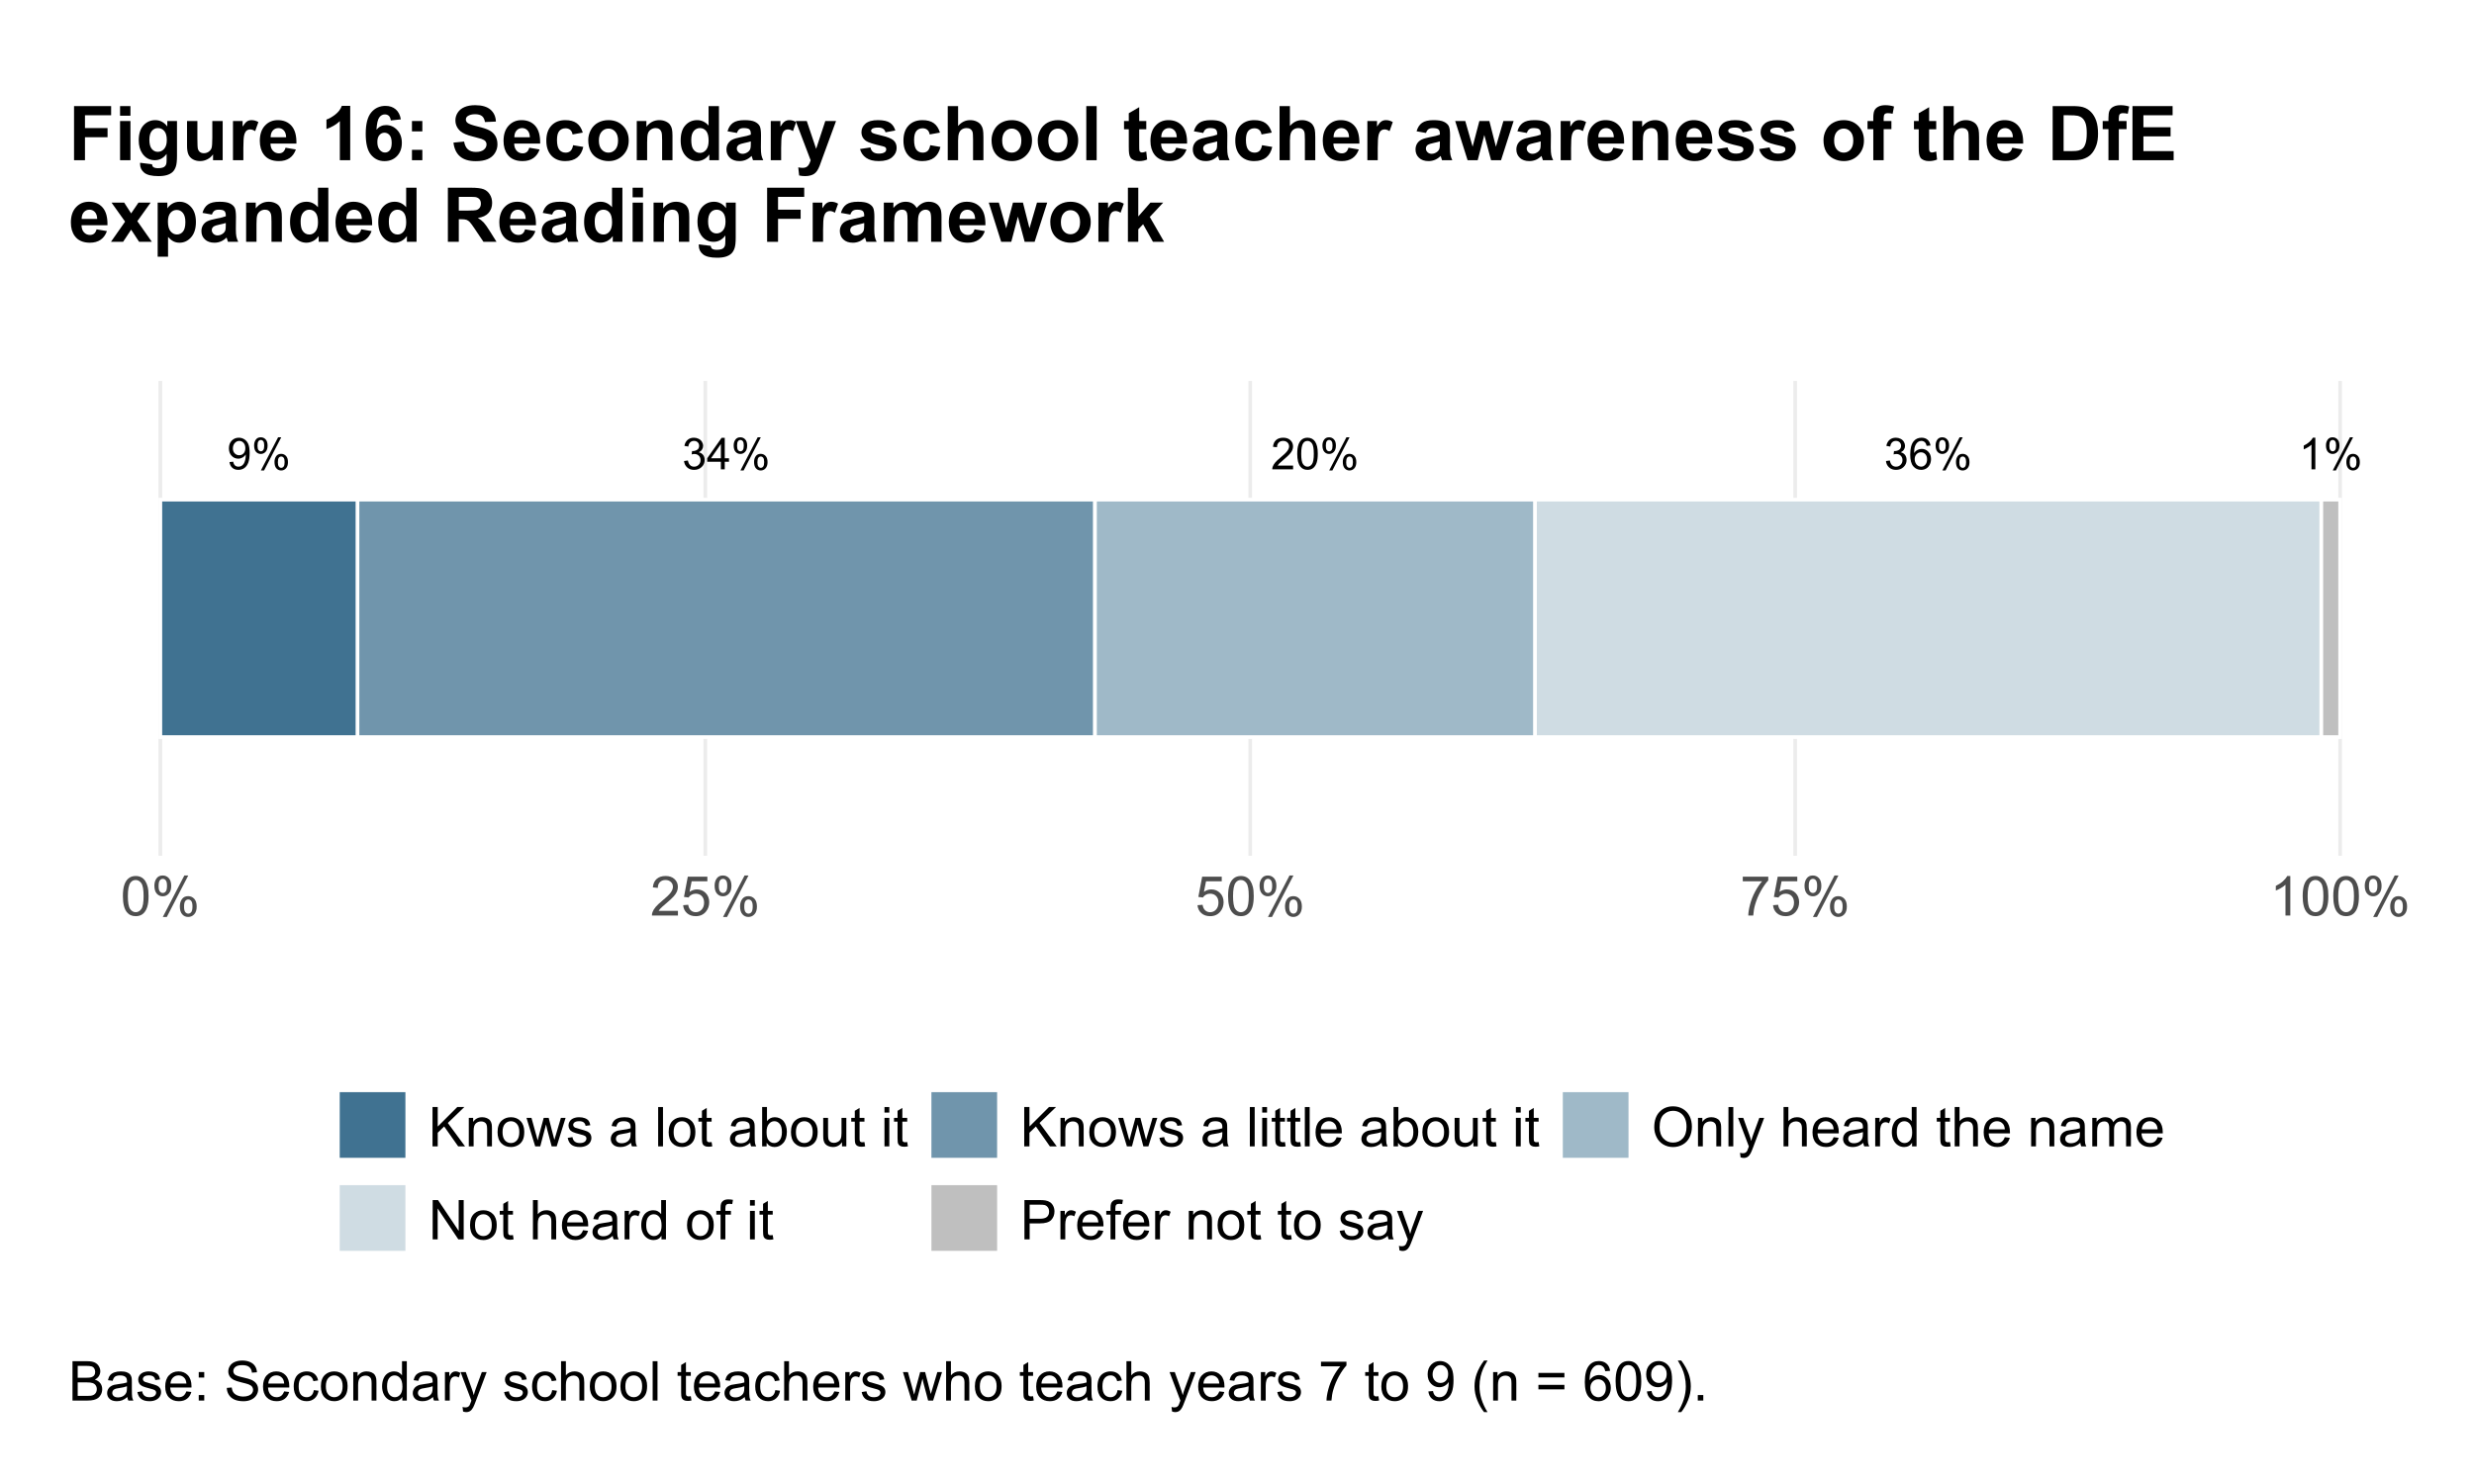 <?xml version="1.0" encoding="UTF-8"?>
<svg xmlns="http://www.w3.org/2000/svg" xmlns:xlink="http://www.w3.org/1999/xlink" width="720" height="432" viewBox="0 0 720 432">
<defs>
<g>
<g id="glyph-0-0">
<path d="M 0.539 -2.418 L 1.664 -2.57 C 1.793 -1.934 2.012 -1.473 2.324 -1.191 C 2.633 -0.91 3.012 -0.77 3.457 -0.77 C 3.988 -0.77 4.434 -0.953 4.797 -1.32 C 5.164 -1.688 5.344 -2.141 5.344 -2.684 C 5.344 -3.199 5.176 -3.625 4.84 -3.961 C 4.5 -4.297 4.07 -4.465 3.551 -4.465 C 3.34 -4.465 3.074 -4.422 2.758 -4.34 L 2.883 -5.328 C 2.957 -5.316 3.016 -5.312 3.062 -5.312 C 3.543 -5.312 3.973 -5.438 4.359 -5.688 C 4.742 -5.938 4.934 -6.324 4.934 -6.848 C 4.934 -7.258 4.793 -7.602 4.516 -7.871 C 4.234 -8.141 3.875 -8.277 3.434 -8.277 C 2.996 -8.277 2.629 -8.141 2.34 -7.863 C 2.047 -7.59 1.859 -7.176 1.777 -6.625 L 0.648 -6.828 C 0.789 -7.582 1.102 -8.164 1.59 -8.582 C 2.074 -8.996 2.684 -9.203 3.406 -9.203 C 3.906 -9.203 4.367 -9.094 4.789 -8.879 C 5.211 -8.668 5.531 -8.375 5.754 -8.004 C 5.977 -7.633 6.09 -7.238 6.09 -6.82 C 6.09 -6.426 5.984 -6.062 5.77 -5.738 C 5.559 -5.414 5.242 -5.156 4.828 -4.965 C 5.367 -4.84 5.789 -4.578 6.09 -4.188 C 6.391 -3.793 6.539 -3.301 6.539 -2.707 C 6.539 -1.906 6.246 -1.227 5.664 -0.672 C 5.082 -0.117 4.344 0.164 3.449 0.164 C 2.648 0.164 1.98 -0.078 1.449 -0.555 C 0.914 -1.035 0.613 -1.656 0.539 -2.418 Z M 0.539 -2.418 "/>
</g>
<g id="glyph-0-1">
<path d="M 6.371 -6.922 L 5.25 -6.832 C 5.152 -7.273 5.012 -7.598 4.828 -7.797 C 4.523 -8.117 4.148 -8.277 3.699 -8.277 C 3.344 -8.277 3.027 -8.176 2.758 -7.977 C 2.402 -7.719 2.125 -7.34 1.918 -6.848 C 1.715 -6.352 1.609 -5.645 1.602 -4.727 C 1.871 -5.141 2.203 -5.445 2.594 -5.645 C 2.984 -5.844 3.398 -5.945 3.824 -5.945 C 4.578 -5.945 5.215 -5.668 5.742 -5.117 C 6.27 -4.566 6.531 -3.852 6.531 -2.977 C 6.531 -2.402 6.41 -1.867 6.16 -1.371 C 5.914 -0.879 5.574 -0.5 5.141 -0.238 C 4.707 0.023 4.215 0.156 3.664 0.156 C 2.727 0.156 1.961 -0.188 1.371 -0.879 C 0.777 -1.566 0.48 -2.703 0.48 -4.289 C 0.48 -6.059 0.809 -7.348 1.465 -8.152 C 2.035 -8.852 2.805 -9.203 3.77 -9.203 C 4.492 -9.203 5.082 -9 5.543 -8.598 C 6.004 -8.191 6.277 -7.633 6.371 -6.922 M 1.777 -2.969 C 1.777 -2.582 1.859 -2.211 2.023 -1.855 C 2.188 -1.504 2.418 -1.234 2.715 -1.047 C 3.008 -0.863 3.32 -0.77 3.645 -0.77 C 4.121 -0.77 4.527 -0.961 4.871 -1.344 C 5.211 -1.727 5.383 -2.25 5.383 -2.906 C 5.383 -3.539 5.215 -4.039 4.875 -4.406 C 4.539 -4.77 4.113 -4.953 3.602 -4.953 C 3.094 -4.953 2.66 -4.77 2.309 -4.406 C 1.953 -4.039 1.777 -3.562 1.777 -2.969 Z M 1.777 -2.969 "/>
</g>
<g id="glyph-0-2">
<path d="M 0.742 -6.965 C 0.742 -7.617 0.91 -8.176 1.238 -8.633 C 1.566 -9.094 2.043 -9.32 2.668 -9.32 C 3.246 -9.32 3.723 -9.117 4.098 -8.707 C 4.477 -8.297 4.664 -7.691 4.664 -6.895 C 4.664 -6.121 4.473 -5.523 4.094 -5.105 C 3.711 -4.688 3.242 -4.477 2.684 -4.477 C 2.129 -4.477 1.668 -4.684 1.297 -5.094 C 0.93 -5.508 0.742 -6.133 0.742 -6.965 M 2.699 -8.547 C 2.422 -8.547 2.188 -8.426 2.004 -8.184 C 1.816 -7.941 1.727 -7.496 1.727 -6.852 C 1.727 -6.266 1.82 -5.852 2.008 -5.609 C 2.195 -5.371 2.426 -5.25 2.699 -5.25 C 2.984 -5.25 3.219 -5.371 3.402 -5.613 C 3.59 -5.855 3.684 -6.297 3.684 -6.941 C 3.684 -7.531 3.59 -7.945 3.402 -8.188 C 3.215 -8.426 2.98 -8.547 2.699 -8.547 M 2.707 0.336 L 7.723 -9.32 L 8.633 -9.32 L 3.637 0.336 L 2.707 0.336 M 6.672 -2.152 C 6.672 -2.809 6.836 -3.367 7.164 -3.824 C 7.492 -4.281 7.973 -4.508 8.602 -4.508 C 9.176 -4.508 9.652 -4.301 10.031 -3.891 C 10.41 -3.48 10.598 -2.879 10.598 -2.082 C 10.598 -1.305 10.406 -0.711 10.023 -0.289 C 9.645 0.129 9.172 0.336 8.609 0.336 C 8.055 0.336 7.594 0.129 7.223 -0.285 C 6.855 -0.699 6.672 -1.32 6.672 -2.152 M 8.633 -3.73 C 8.352 -3.73 8.117 -3.613 7.93 -3.371 C 7.746 -3.129 7.652 -2.684 7.652 -2.039 C 7.652 -1.453 7.746 -1.043 7.934 -0.801 C 8.121 -0.559 8.352 -0.438 8.629 -0.438 C 8.914 -0.438 9.152 -0.559 9.336 -0.801 C 9.523 -1.043 9.617 -1.484 9.617 -2.125 C 9.617 -2.719 9.523 -3.133 9.332 -3.371 C 9.145 -3.613 8.914 -3.73 8.633 -3.73 Z M 8.633 -3.73 "/>
</g>
<g id="glyph-0-3">
<path d="M 4.77 0 L 3.645 0 L 3.645 -7.172 C 3.375 -6.914 3.02 -6.652 2.578 -6.395 C 2.141 -6.137 1.746 -5.945 1.395 -5.812 L 1.395 -6.902 C 2.023 -7.199 2.574 -7.555 3.043 -7.977 C 3.516 -8.398 3.848 -8.809 4.047 -9.203 L 4.77 -9.203 Z M 4.77 0 "/>
</g>
<g id="glyph-0-4">
<path d="M 4.141 0 L 4.141 -2.195 L 0.164 -2.195 L 0.164 -3.227 L 4.344 -9.164 L 5.266 -9.164 L 5.266 -3.227 L 6.5 -3.227 L 6.5 -2.195 L 5.266 -2.195 L 5.266 0 L 4.141 0 M 4.141 -3.227 L 4.141 -7.359 L 1.27 -3.227 Z M 4.141 -3.227 "/>
</g>
<g id="glyph-0-5">
<path d="M 0.699 -2.121 L 1.781 -2.219 C 1.875 -1.711 2.047 -1.344 2.309 -1.113 C 2.566 -0.883 2.898 -0.77 3.301 -0.77 C 3.648 -0.77 3.949 -0.848 4.211 -1.008 C 4.473 -1.164 4.684 -1.375 4.852 -1.641 C 5.02 -1.906 5.156 -2.262 5.27 -2.715 C 5.383 -3.164 5.438 -3.621 5.438 -4.09 C 5.438 -4.141 5.438 -4.215 5.434 -4.312 C 5.207 -3.957 4.898 -3.664 4.512 -3.441 C 4.121 -3.219 3.699 -3.105 3.246 -3.105 C 2.484 -3.105 1.844 -3.383 1.32 -3.934 C 0.793 -4.484 0.531 -5.207 0.531 -6.109 C 0.531 -7.039 0.805 -7.785 1.355 -8.352 C 1.902 -8.918 2.59 -9.203 3.414 -9.203 C 4.008 -9.203 4.555 -9.043 5.047 -8.723 C 5.543 -8.398 5.918 -7.941 6.172 -7.348 C 6.43 -6.754 6.559 -5.895 6.559 -4.77 C 6.559 -3.598 6.43 -2.668 6.176 -1.973 C 5.922 -1.277 5.543 -0.75 5.043 -0.387 C 4.539 -0.023 3.949 0.156 3.277 0.156 C 2.559 0.156 1.973 -0.043 1.52 -0.441 C 1.066 -0.84 0.793 -1.398 0.699 -2.121 M 5.309 -6.164 C 5.309 -6.809 5.137 -7.324 4.793 -7.703 C 4.449 -8.082 4.035 -8.27 3.551 -8.27 C 3.051 -8.27 2.617 -8.066 2.246 -7.66 C 1.875 -7.25 1.688 -6.723 1.688 -6.07 C 1.688 -5.488 1.863 -5.012 2.215 -4.648 C 2.57 -4.285 3.004 -4.102 3.52 -4.102 C 4.039 -4.102 4.469 -4.285 4.805 -4.648 C 5.141 -5.012 5.309 -5.52 5.309 -6.164 Z M 5.309 -6.164 "/>
</g>
<g id="glyph-0-6">
<path d="M 6.445 -1.082 L 6.445 0 L 0.387 0 C 0.379 -0.27 0.422 -0.531 0.52 -0.781 C 0.672 -1.195 0.922 -1.602 1.258 -2 C 1.598 -2.402 2.09 -2.863 2.73 -3.387 C 3.727 -4.207 4.402 -4.852 4.75 -5.328 C 5.102 -5.809 5.277 -6.258 5.277 -6.684 C 5.277 -7.129 5.117 -7.504 4.797 -7.812 C 4.48 -8.117 4.062 -8.27 3.551 -8.27 C 3.008 -8.27 2.574 -8.109 2.25 -7.785 C 1.926 -7.457 1.762 -7.008 1.758 -6.434 L 0.602 -6.551 C 0.68 -7.414 0.977 -8.07 1.496 -8.523 C 2.012 -8.977 2.703 -9.203 3.574 -9.203 C 4.457 -9.203 5.152 -8.957 5.664 -8.473 C 6.176 -7.984 6.434 -7.379 6.434 -6.656 C 6.434 -6.293 6.359 -5.93 6.207 -5.578 C 6.059 -5.223 5.809 -4.848 5.461 -4.457 C 5.113 -4.066 4.535 -3.527 3.727 -2.844 C 3.051 -2.277 2.617 -1.895 2.426 -1.691 C 2.234 -1.488 2.074 -1.285 1.949 -1.082 Z M 6.445 -1.082 "/>
</g>
<g id="glyph-0-7">
<path d="M 0.531 -4.52 C 0.531 -5.605 0.645 -6.477 0.867 -7.137 C 1.09 -7.797 1.422 -8.305 1.859 -8.664 C 2.301 -9.023 2.852 -9.203 3.52 -9.203 C 4.012 -9.203 4.441 -9.105 4.812 -8.906 C 5.184 -8.707 5.492 -8.422 5.734 -8.051 C 5.977 -7.676 6.164 -7.223 6.301 -6.688 C 6.438 -6.152 6.508 -5.43 6.508 -4.52 C 6.508 -3.445 6.398 -2.578 6.176 -1.918 C 5.957 -1.254 5.625 -0.746 5.188 -0.383 C 4.746 -0.023 4.191 0.156 3.52 0.156 C 2.637 0.156 1.941 -0.16 1.438 -0.793 C 0.832 -1.559 0.531 -2.797 0.531 -4.52 M 1.688 -4.52 C 1.688 -3.016 1.863 -2.016 2.215 -1.516 C 2.57 -1.02 3.004 -0.77 3.52 -0.77 C 4.035 -0.77 4.473 -1.02 4.824 -1.52 C 5.176 -2.02 5.352 -3.02 5.352 -4.52 C 5.352 -6.027 5.176 -7.031 4.824 -7.527 C 4.473 -8.023 4.031 -8.27 3.508 -8.27 C 2.992 -8.27 2.578 -8.051 2.27 -7.613 C 1.883 -7.055 1.688 -6.023 1.688 -4.52 Z M 1.688 -4.52 "/>
</g>
<g id="glyph-1-0">
<path d="M 0.664 -5.648 C 0.664 -7.004 0.805 -8.094 1.082 -8.918 C 1.359 -9.742 1.773 -10.379 2.324 -10.828 C 2.875 -11.277 3.566 -11.5 4.398 -11.5 C 5.012 -11.5 5.551 -11.375 6.016 -11.129 C 6.48 -10.883 6.863 -10.523 7.164 -10.059 C 7.465 -9.594 7.703 -9.023 7.875 -8.355 C 8.047 -7.688 8.133 -6.785 8.133 -5.648 C 8.133 -4.305 7.996 -3.219 7.719 -2.395 C 7.441 -1.57 7.031 -0.93 6.48 -0.48 C 5.93 -0.031 5.238 0.195 4.398 0.195 C 3.293 0.195 2.426 -0.199 1.797 -0.992 C 1.043 -1.945 0.664 -3.496 0.664 -5.648 M 2.109 -5.648 C 2.109 -3.77 2.328 -2.516 2.77 -1.895 C 3.211 -1.273 3.754 -0.961 4.398 -0.961 C 5.043 -0.961 5.586 -1.273 6.027 -1.898 C 6.469 -2.523 6.688 -3.773 6.688 -5.648 C 6.688 -7.535 6.469 -8.785 6.027 -9.406 C 5.586 -10.027 5.039 -10.336 4.383 -10.336 C 3.738 -10.336 3.223 -10.062 2.836 -9.516 C 2.352 -8.816 2.109 -7.527 2.109 -5.648 Z M 2.109 -5.648 "/>
</g>
<g id="glyph-1-1">
<path d="M 0.93 -8.703 C 0.93 -9.52 1.137 -10.215 1.547 -10.789 C 1.957 -11.363 2.555 -11.648 3.336 -11.648 C 4.055 -11.648 4.648 -11.391 5.121 -10.879 C 5.594 -10.367 5.828 -9.613 5.828 -8.617 C 5.828 -7.648 5.59 -6.902 5.113 -6.379 C 4.637 -5.855 4.051 -5.594 3.352 -5.594 C 2.66 -5.594 2.082 -5.852 1.621 -6.367 C 1.16 -6.883 0.93 -7.66 0.93 -8.703 M 3.375 -10.68 C 3.027 -10.68 2.734 -10.527 2.504 -10.227 C 2.273 -9.926 2.156 -9.371 2.156 -8.562 C 2.156 -7.828 2.273 -7.312 2.508 -7.012 C 2.742 -6.711 3.031 -6.562 3.375 -6.562 C 3.73 -6.562 4.023 -6.715 4.254 -7.016 C 4.484 -7.316 4.602 -7.871 4.602 -8.672 C 4.602 -9.41 4.484 -9.93 4.25 -10.23 C 4.016 -10.531 3.723 -10.68 3.375 -10.68 M 3.383 0.422 L 9.648 -11.648 L 10.789 -11.648 L 4.547 0.422 L 3.383 0.422 M 8.336 -2.688 C 8.336 -3.512 8.543 -4.207 8.953 -4.777 C 9.363 -5.348 9.965 -5.633 10.75 -5.633 C 11.469 -5.633 12.062 -5.375 12.535 -4.863 C 13.008 -4.352 13.242 -3.598 13.242 -2.602 C 13.242 -1.633 13.004 -0.887 12.527 -0.363 C 12.051 0.16 11.461 0.422 10.758 0.422 C 10.066 0.422 9.488 0.164 9.027 -0.355 C 8.566 -0.875 8.336 -1.652 8.336 -2.688 M 10.789 -4.664 C 10.434 -4.664 10.141 -4.512 9.91 -4.211 C 9.68 -3.91 9.562 -3.355 9.562 -2.547 C 9.562 -1.816 9.68 -1.301 9.914 -1 C 10.148 -0.699 10.438 -0.547 10.781 -0.547 C 11.141 -0.547 11.438 -0.699 11.668 -1 C 11.898 -1.301 12.016 -1.855 12.016 -2.656 C 12.016 -3.395 11.898 -3.914 11.664 -4.215 C 11.43 -4.516 11.137 -4.664 10.789 -4.664 Z M 10.789 -4.664 "/>
</g>
<g id="glyph-1-2">
<path d="M 8.055 -1.352 L 8.055 0 L 0.484 0 C 0.473 -0.34 0.527 -0.664 0.648 -0.977 C 0.84 -1.492 1.148 -2 1.574 -2.5 C 2 -3 2.613 -3.578 3.414 -4.234 C 4.66 -5.254 5.5 -6.062 5.938 -6.66 C 6.375 -7.258 6.594 -7.82 6.594 -8.352 C 6.594 -8.91 6.395 -9.379 5.996 -9.762 C 5.598 -10.145 5.078 -10.336 4.438 -10.336 C 3.762 -10.336 3.219 -10.133 2.812 -9.727 C 2.406 -9.32 2.199 -8.758 2.195 -8.039 L 0.75 -8.188 C 0.848 -9.266 1.223 -10.086 1.867 -10.652 C 2.512 -11.219 3.379 -11.5 4.469 -11.5 C 5.566 -11.5 6.438 -11.195 7.078 -10.586 C 7.719 -9.977 8.039 -9.223 8.039 -8.32 C 8.039 -7.863 7.945 -7.41 7.758 -6.969 C 7.57 -6.527 7.258 -6.059 6.824 -5.57 C 6.391 -5.082 5.668 -4.41 4.656 -3.555 C 3.812 -2.848 3.27 -2.367 3.031 -2.113 C 2.793 -1.859 2.594 -1.605 2.438 -1.352 Z M 8.055 -1.352 "/>
</g>
<g id="glyph-1-3">
<path d="M 0.664 -3 L 2.141 -3.125 C 2.25 -2.406 2.504 -1.867 2.902 -1.504 C 3.301 -1.141 3.781 -0.961 4.344 -0.961 C 5.02 -0.961 5.594 -1.215 6.062 -1.727 C 6.531 -2.238 6.766 -2.914 6.766 -3.758 C 6.766 -4.559 6.539 -5.191 6.09 -5.656 C 5.641 -6.121 5.051 -6.352 4.32 -6.352 C 3.867 -6.352 3.457 -6.25 3.094 -6.043 C 2.73 -5.836 2.441 -5.57 2.234 -5.242 L 0.914 -5.414 L 2.023 -11.297 L 7.719 -11.297 L 7.719 -9.953 L 3.148 -9.953 L 2.531 -6.875 C 3.219 -7.355 3.941 -7.594 4.695 -7.594 C 5.695 -7.594 6.539 -7.246 7.227 -6.555 C 7.914 -5.863 8.258 -4.973 8.258 -3.883 C 8.258 -2.848 7.957 -1.949 7.352 -1.195 C 6.617 -0.27 5.613 0.195 4.344 0.195 C 3.301 0.195 2.453 -0.098 1.793 -0.68 C 1.133 -1.262 0.758 -2.035 0.664 -3 Z M 0.664 -3 "/>
</g>
<g id="glyph-1-4">
<path d="M 0.758 -9.953 L 0.758 -11.305 L 8.172 -11.305 L 8.172 -10.211 C 7.441 -9.434 6.719 -8.402 6.004 -7.117 C 5.289 -5.832 4.734 -4.508 4.344 -3.148 C 4.062 -2.191 3.883 -1.141 3.805 0 L 2.359 0 C 2.375 -0.902 2.551 -1.988 2.891 -3.266 C 3.23 -4.543 3.715 -5.773 4.348 -6.957 C 4.98 -8.141 5.652 -9.141 6.367 -9.953 Z M 0.758 -9.953 "/>
</g>
<g id="glyph-1-5">
<path d="M 5.961 0 L 4.555 0 L 4.555 -8.961 C 4.215 -8.637 3.773 -8.316 3.223 -7.992 C 2.672 -7.668 2.18 -7.426 1.742 -7.266 L 1.742 -8.625 C 2.527 -8.996 3.215 -9.441 3.805 -9.969 C 4.395 -10.496 4.809 -11.004 5.055 -11.5 L 5.961 -11.5 Z M 5.961 0 "/>
</g>
<g id="glyph-1-6">
<path d="M 1.172 0 L 1.172 -11.453 L 2.688 -11.453 L 2.688 -5.773 L 8.375 -11.453 L 10.43 -11.453 L 5.625 -6.812 L 10.641 0 L 8.641 0 L 4.562 -5.797 L 2.688 -3.969 L 2.688 0 Z M 1.172 0 "/>
</g>
<g id="glyph-1-7">
<path d="M 1.055 0 L 1.055 -8.297 L 2.32 -8.297 L 2.32 -7.117 C 2.93 -8.027 3.809 -8.484 4.961 -8.484 C 5.461 -8.484 5.922 -8.395 6.34 -8.215 C 6.758 -8.035 7.074 -7.801 7.281 -7.508 C 7.488 -7.215 7.637 -6.871 7.719 -6.469 C 7.77 -6.207 7.797 -5.754 7.797 -5.102 L 7.797 0 L 6.391 0 L 6.391 -5.047 C 6.391 -5.621 6.336 -6.047 6.227 -6.332 C 6.117 -6.617 5.922 -6.844 5.645 -7.012 C 5.367 -7.18 5.039 -7.266 4.664 -7.266 C 4.066 -7.266 3.547 -7.074 3.113 -6.695 C 2.68 -6.316 2.461 -5.594 2.461 -4.531 L 2.461 0 Z M 1.055 0 "/>
</g>
<g id="glyph-1-8">
<path d="M 0.531 -4.148 C 0.531 -5.684 0.957 -6.824 1.812 -7.562 C 2.527 -8.176 3.395 -8.484 4.422 -8.484 C 5.562 -8.484 6.496 -8.109 7.219 -7.363 C 7.941 -6.617 8.305 -5.582 8.305 -4.266 C 8.305 -3.199 8.145 -2.359 7.824 -1.746 C 7.504 -1.133 7.039 -0.66 6.426 -0.32 C 5.812 0.02 5.145 0.188 4.422 0.188 C 3.262 0.188 2.32 -0.184 1.605 -0.93 C 0.891 -1.676 0.531 -2.746 0.531 -4.148 M 1.977 -4.148 C 1.977 -3.086 2.207 -2.289 2.672 -1.762 C 3.137 -1.234 3.719 -0.969 4.422 -0.969 C 5.121 -0.969 5.699 -1.234 6.164 -1.766 C 6.629 -2.297 6.859 -3.105 6.859 -4.195 C 6.859 -5.223 6.625 -6 6.16 -6.527 C 5.695 -7.055 5.113 -7.32 4.422 -7.32 C 3.719 -7.32 3.137 -7.059 2.672 -6.531 C 2.207 -6.004 1.977 -5.211 1.977 -4.148 Z M 1.977 -4.148 "/>
</g>
<g id="glyph-1-9">
<path d="M 2.586 0 L 0.047 -8.297 L 1.5 -8.297 L 2.82 -3.508 L 3.312 -1.727 C 3.332 -1.816 3.477 -2.387 3.742 -3.438 L 5.062 -8.297 L 6.508 -8.297 L 7.75 -3.484 L 8.164 -1.898 L 8.641 -3.5 L 10.062 -8.297 L 11.43 -8.297 L 8.836 0 L 7.375 0 L 6.055 -4.969 L 5.734 -6.383 L 4.055 0 Z M 2.586 0 "/>
</g>
<g id="glyph-1-10">
<path d="M 0.492 -2.477 L 1.883 -2.695 C 1.961 -2.137 2.18 -1.711 2.535 -1.414 C 2.891 -1.117 3.391 -0.969 4.031 -0.969 C 4.676 -0.969 5.156 -1.102 5.469 -1.363 C 5.781 -1.625 5.938 -1.934 5.938 -2.289 C 5.938 -2.605 5.801 -2.855 5.523 -3.039 C 5.332 -3.164 4.852 -3.324 4.086 -3.516 C 3.055 -3.777 2.34 -4 1.941 -4.191 C 1.543 -4.383 1.242 -4.645 1.035 -4.98 C 0.828 -5.316 0.727 -5.688 0.727 -6.094 C 0.727 -6.465 0.812 -6.805 0.98 -7.121 C 1.148 -7.438 1.379 -7.699 1.672 -7.906 C 1.891 -8.066 2.188 -8.203 2.566 -8.316 C 2.945 -8.43 3.348 -8.484 3.781 -8.484 C 4.434 -8.484 5.004 -8.391 5.496 -8.203 C 5.988 -8.016 6.352 -7.762 6.586 -7.441 C 6.82 -7.121 6.98 -6.691 7.07 -6.156 L 5.695 -5.969 C 5.633 -6.395 5.453 -6.73 5.152 -6.969 C 4.852 -7.207 4.43 -7.328 3.883 -7.328 C 3.238 -7.328 2.777 -7.223 2.5 -7.008 C 2.223 -6.793 2.086 -6.543 2.086 -6.258 C 2.086 -6.074 2.145 -5.91 2.258 -5.766 C 2.371 -5.613 2.551 -5.488 2.797 -5.391 C 2.938 -5.34 3.352 -5.219 4.039 -5.031 C 5.035 -4.766 5.727 -4.547 6.121 -4.379 C 6.516 -4.211 6.824 -3.965 7.047 -3.641 C 7.27 -3.316 7.383 -2.918 7.383 -2.438 C 7.383 -1.969 7.246 -1.527 6.973 -1.113 C 6.699 -0.699 6.305 -0.379 5.789 -0.152 C 5.273 0.074 4.691 0.188 4.039 0.188 C 2.961 0.188 2.141 -0.035 1.574 -0.484 C 1.008 -0.934 0.648 -1.598 0.492 -2.477 Z M 0.492 -2.477 "/>
</g>
<g id="glyph-1-11">
</g>
<g id="glyph-1-12">
<path d="M 6.469 -1.023 C 5.949 -0.582 5.445 -0.27 4.965 -0.086 C 4.484 0.098 3.965 0.188 3.414 0.188 C 2.504 0.188 1.801 -0.035 1.312 -0.48 C 0.824 -0.926 0.578 -1.496 0.578 -2.188 C 0.578 -2.594 0.672 -2.965 0.855 -3.301 C 1.039 -3.637 1.281 -3.906 1.582 -4.109 C 1.883 -4.312 2.219 -4.465 2.594 -4.57 C 2.871 -4.645 3.285 -4.715 3.844 -4.781 C 4.98 -4.918 5.816 -5.078 6.352 -5.266 C 6.355 -5.457 6.359 -5.582 6.359 -5.633 C 6.359 -6.207 6.227 -6.609 5.961 -6.844 C 5.602 -7.16 5.066 -7.32 4.359 -7.32 C 3.699 -7.32 3.211 -7.203 2.895 -6.973 C 2.578 -6.742 2.348 -6.332 2.195 -5.742 L 0.82 -5.93 C 0.945 -6.52 1.152 -6.992 1.438 -7.355 C 1.723 -7.719 2.137 -7.996 2.68 -8.191 C 3.223 -8.387 3.848 -8.484 4.562 -8.484 C 5.27 -8.484 5.848 -8.402 6.289 -8.234 C 6.73 -8.066 7.059 -7.859 7.266 -7.605 C 7.473 -7.352 7.621 -7.035 7.703 -6.648 C 7.75 -6.41 7.773 -5.977 7.773 -5.352 L 7.773 -3.477 C 7.773 -2.168 7.805 -1.344 7.863 -0.996 C 7.922 -0.648 8.043 -0.316 8.219 0 L 6.75 0 C 6.605 -0.293 6.512 -0.633 6.469 -1.023 M 6.352 -4.164 C 5.84 -3.957 5.074 -3.777 4.055 -3.633 C 3.477 -3.551 3.066 -3.457 2.828 -3.352 C 2.59 -3.246 2.402 -3.094 2.273 -2.895 C 2.145 -2.695 2.078 -2.473 2.078 -2.227 C 2.078 -1.852 2.219 -1.539 2.504 -1.289 C 2.789 -1.039 3.203 -0.914 3.75 -0.914 C 4.293 -0.914 4.773 -1.031 5.195 -1.27 C 5.617 -1.508 5.926 -1.832 6.125 -2.242 C 6.277 -2.559 6.352 -3.027 6.352 -3.648 Z M 6.352 -4.164 "/>
</g>
<g id="glyph-1-13">
<path d="M 1.023 0 L 1.023 -11.453 L 2.43 -11.453 L 2.43 0 Z M 1.023 0 "/>
</g>
<g id="glyph-1-14">
<path d="M 4.125 -1.258 L 4.328 -0.016 C 3.934 0.066 3.578 0.109 3.266 0.109 C 2.754 0.109 2.359 0.027 2.078 -0.133 C 1.797 -0.293 1.598 -0.508 1.484 -0.77 C 1.371 -1.031 1.312 -1.586 1.312 -2.43 L 1.312 -7.203 L 0.281 -7.203 L 0.281 -8.297 L 1.312 -8.297 L 1.312 -10.352 L 2.711 -11.195 L 2.711 -8.297 L 4.125 -8.297 L 4.125 -7.203 L 2.711 -7.203 L 2.711 -2.352 C 2.711 -1.949 2.734 -1.691 2.785 -1.578 C 2.836 -1.465 2.914 -1.371 3.027 -1.305 C 3.141 -1.238 3.301 -1.203 3.508 -1.203 C 3.664 -1.203 3.871 -1.223 4.125 -1.258 Z M 4.125 -1.258 "/>
</g>
<g id="glyph-1-15">
<path d="M 2.352 0 L 1.047 0 L 1.047 -11.453 L 2.453 -11.453 L 2.453 -7.367 C 3.047 -8.113 3.805 -8.484 4.727 -8.484 C 5.238 -8.484 5.719 -8.383 6.176 -8.176 C 6.633 -7.969 7.008 -7.68 7.301 -7.309 C 7.594 -6.938 7.824 -6.488 7.992 -5.961 C 8.16 -5.434 8.242 -4.871 8.242 -4.273 C 8.242 -2.852 7.891 -1.754 7.188 -0.977 C 6.484 -0.199 5.641 0.188 4.656 0.188 C 3.676 0.188 2.91 -0.223 2.352 -1.039 L 2.352 0 M 2.336 -4.211 C 2.336 -3.215 2.473 -2.496 2.742 -2.055 C 3.184 -1.332 3.785 -0.969 4.539 -0.969 C 5.152 -0.969 5.684 -1.234 6.133 -1.77 C 6.582 -2.305 6.805 -3.098 6.805 -4.156 C 6.805 -5.238 6.59 -6.039 6.16 -6.555 C 5.73 -7.07 5.211 -7.328 4.602 -7.328 C 3.988 -7.328 3.457 -7.062 3.008 -6.527 C 2.559 -5.992 2.336 -5.223 2.336 -4.211 Z M 2.336 -4.211 "/>
</g>
<g id="glyph-1-16">
<path d="M 6.492 0 L 6.492 -1.219 C 5.848 -0.281 4.969 0.188 3.859 0.188 C 3.371 0.188 2.914 0.094 2.488 -0.094 C 2.062 -0.281 1.75 -0.516 1.543 -0.801 C 1.336 -1.086 1.191 -1.434 1.109 -1.844 C 1.051 -2.121 1.023 -2.559 1.023 -3.156 L 1.023 -8.297 L 2.43 -8.297 L 2.43 -3.695 C 2.43 -2.961 2.457 -2.465 2.516 -2.211 C 2.605 -1.84 2.793 -1.551 3.078 -1.34 C 3.363 -1.129 3.719 -1.023 4.141 -1.023 C 4.562 -1.023 4.957 -1.133 5.328 -1.348 C 5.699 -1.562 5.961 -1.859 6.113 -2.23 C 6.266 -2.602 6.344 -3.145 6.344 -3.852 L 6.344 -8.297 L 7.75 -8.297 L 7.75 0 Z M 6.492 0 "/>
</g>
<g id="glyph-1-17">
<path d="M 1.062 -9.836 L 1.062 -11.453 L 2.469 -11.453 L 2.469 -9.836 L 1.062 -9.836 M 1.062 0 L 1.062 -8.297 L 2.469 -8.297 L 2.469 0 Z M 1.062 0 "/>
</g>
<g id="glyph-1-18">
<path d="M 6.734 -2.672 L 8.188 -2.492 C 7.957 -1.645 7.535 -0.984 6.914 -0.516 C 6.293 -0.047 5.504 0.188 4.539 0.188 C 3.324 0.188 2.363 -0.188 1.652 -0.934 C 0.941 -1.68 0.586 -2.73 0.586 -4.078 C 0.586 -5.473 0.945 -6.559 1.664 -7.328 C 2.383 -8.098 3.316 -8.484 4.461 -8.484 C 5.57 -8.484 6.477 -8.105 7.18 -7.352 C 7.883 -6.598 8.234 -5.535 8.234 -4.164 C 8.234 -4.082 8.23 -3.957 8.227 -3.789 L 2.039 -3.789 C 2.09 -2.879 2.348 -2.18 2.812 -1.695 C 3.277 -1.211 3.855 -0.969 4.547 -0.969 C 5.062 -0.969 5.504 -1.105 5.867 -1.375 C 6.23 -1.645 6.52 -2.078 6.734 -2.672 M 2.117 -4.945 L 6.75 -4.945 C 6.688 -5.645 6.512 -6.168 6.219 -6.516 C 5.77 -7.059 5.191 -7.328 4.477 -7.328 C 3.832 -7.328 3.289 -7.113 2.848 -6.68 C 2.406 -6.246 2.164 -5.668 2.117 -4.945 Z M 2.117 -4.945 "/>
</g>
<g id="glyph-1-19">
<path d="M 0.773 -5.578 C 0.773 -7.48 1.285 -8.969 2.305 -10.043 C 3.324 -11.117 4.645 -11.656 6.258 -11.656 C 7.316 -11.656 8.27 -11.402 9.117 -10.898 C 9.965 -10.395 10.613 -9.688 11.059 -8.785 C 11.504 -7.883 11.727 -6.855 11.727 -5.711 C 11.727 -4.551 11.492 -3.512 11.023 -2.594 C 10.555 -1.676 9.891 -0.984 9.031 -0.512 C 8.172 -0.039 7.246 0.195 6.25 0.195 C 5.172 0.195 4.207 -0.066 3.359 -0.586 C 2.512 -1.105 1.867 -1.816 1.43 -2.719 C 0.992 -3.621 0.773 -4.574 0.773 -5.578 M 2.336 -5.555 C 2.336 -4.176 2.707 -3.086 3.449 -2.293 C 4.191 -1.5 5.121 -1.102 6.242 -1.102 C 7.383 -1.102 8.32 -1.504 9.059 -2.305 C 9.797 -3.105 10.164 -4.246 10.164 -5.719 C 10.164 -6.652 10.008 -7.465 9.691 -8.16 C 9.375 -8.855 8.914 -9.395 8.309 -9.777 C 7.703 -10.16 7.02 -10.352 6.266 -10.352 C 5.191 -10.352 4.27 -9.984 3.496 -9.246 C 2.723 -8.508 2.336 -7.277 2.336 -5.555 Z M 2.336 -5.555 "/>
</g>
<g id="glyph-1-20">
<path d="M 0.992 3.195 L 0.836 1.875 C 1.145 1.957 1.41 2 1.641 2 C 1.953 2 2.203 1.949 2.391 1.844 C 2.578 1.738 2.73 1.594 2.852 1.406 C 2.941 1.266 3.082 0.918 3.281 0.359 C 3.309 0.281 3.348 0.168 3.406 0.016 L 0.258 -8.297 L 1.773 -8.297 L 3.5 -3.492 C 3.723 -2.883 3.926 -2.242 4.102 -1.57 C 4.262 -2.215 4.457 -2.848 4.68 -3.461 L 6.453 -8.297 L 7.859 -8.297 L 4.703 0.141 C 4.363 1.051 4.102 1.68 3.914 2.023 C 3.664 2.488 3.379 2.828 3.055 3.043 C 2.73 3.258 2.348 3.367 1.898 3.367 C 1.629 3.367 1.324 3.309 0.992 3.195 Z M 0.992 3.195 "/>
</g>
<g id="glyph-1-21">
<path d="M 1.055 0 L 1.055 -11.453 L 2.461 -11.453 L 2.461 -7.344 C 3.117 -8.105 3.945 -8.484 4.945 -8.484 C 5.559 -8.484 6.094 -8.363 6.547 -8.121 C 7 -7.879 7.324 -7.543 7.52 -7.117 C 7.715 -6.691 7.812 -6.07 7.812 -5.258 L 7.812 0 L 6.406 0 L 6.406 -5.258 C 6.406 -5.961 6.254 -6.473 5.949 -6.793 C 5.645 -7.113 5.215 -7.273 4.656 -7.273 C 4.238 -7.273 3.848 -7.164 3.48 -6.949 C 3.113 -6.734 2.852 -6.441 2.695 -6.07 C 2.539 -5.699 2.461 -5.191 2.461 -4.539 L 2.461 0 Z M 1.055 0 "/>
</g>
<g id="glyph-1-22">
<path d="M 1.039 0 L 1.039 -8.297 L 2.305 -8.297 L 2.305 -7.039 C 2.629 -7.629 2.926 -8.016 3.199 -8.203 C 3.473 -8.391 3.773 -8.484 4.102 -8.484 C 4.574 -8.484 5.059 -8.332 5.547 -8.031 L 5.062 -6.727 C 4.719 -6.93 4.375 -7.031 4.031 -7.031 C 3.723 -7.031 3.449 -6.938 3.203 -6.754 C 2.957 -6.57 2.785 -6.312 2.68 -5.984 C 2.523 -5.484 2.445 -4.938 2.445 -4.344 L 2.445 0 Z M 1.039 0 "/>
</g>
<g id="glyph-1-23">
<path d="M 6.438 0 L 6.438 -1.047 C 5.91 -0.223 5.137 0.188 4.117 0.188 C 3.457 0.188 2.848 0.004 2.293 -0.359 C 1.738 -0.723 1.309 -1.234 1.004 -1.887 C 0.699 -2.539 0.547 -3.293 0.547 -4.141 C 0.547 -4.969 0.684 -5.719 0.961 -6.395 C 1.238 -7.07 1.652 -7.586 2.203 -7.945 C 2.754 -8.305 3.371 -8.484 4.055 -8.484 C 4.555 -8.484 5 -8.379 5.391 -8.168 C 5.781 -7.957 6.098 -7.684 6.344 -7.344 L 6.344 -11.453 L 7.742 -11.453 L 7.742 0 L 6.438 0 M 1.992 -4.141 C 1.992 -3.078 2.215 -2.285 2.664 -1.758 C 3.113 -1.23 3.641 -0.969 4.25 -0.969 C 4.863 -0.969 5.387 -1.219 5.816 -1.723 C 6.246 -2.227 6.461 -2.992 6.461 -4.023 C 6.461 -5.16 6.242 -5.992 5.805 -6.523 C 5.367 -7.055 4.828 -7.32 4.188 -7.32 C 3.562 -7.32 3.039 -7.066 2.621 -6.555 C 2.203 -6.043 1.992 -5.238 1.992 -4.141 Z M 1.992 -4.141 "/>
</g>
<g id="glyph-1-24">
<path d="M 1.055 0 L 1.055 -8.297 L 2.312 -8.297 L 2.312 -7.133 C 2.574 -7.539 2.918 -7.867 3.352 -8.113 C 3.785 -8.359 4.277 -8.484 4.828 -8.484 C 5.441 -8.484 5.945 -8.355 6.34 -8.102 C 6.734 -7.848 7.012 -7.488 7.172 -7.031 C 7.828 -8 8.684 -8.484 9.734 -8.484 C 10.559 -8.484 11.191 -8.258 11.633 -7.801 C 12.074 -7.344 12.297 -6.645 12.297 -5.695 L 12.297 0 L 10.898 0 L 10.898 -5.227 C 10.898 -5.789 10.852 -6.195 10.762 -6.441 C 10.672 -6.688 10.504 -6.887 10.266 -7.039 C 10.027 -7.191 9.746 -7.266 9.422 -7.266 C 8.84 -7.266 8.355 -7.07 7.969 -6.684 C 7.582 -6.297 7.391 -5.676 7.391 -4.82 L 7.391 0 L 5.984 0 L 5.984 -5.391 C 5.984 -6.016 5.871 -6.484 5.641 -6.797 C 5.41 -7.109 5.035 -7.266 4.516 -7.266 C 4.121 -7.266 3.754 -7.16 3.418 -6.953 C 3.082 -6.746 2.84 -6.441 2.688 -6.039 C 2.535 -5.637 2.461 -5.059 2.461 -4.305 L 2.461 0 Z M 1.055 0 "/>
</g>
<g id="glyph-1-25">
<path d="M 1.219 0 L 1.219 -11.453 L 2.773 -11.453 L 8.789 -2.461 L 8.789 -11.453 L 10.242 -11.453 L 10.242 0 L 8.688 0 L 2.672 -9 L 2.672 0 Z M 1.219 0 "/>
</g>
<g id="glyph-1-26">
<path d="M 1.391 0 L 1.391 -7.203 L 0.148 -7.203 L 0.148 -8.297 L 1.391 -8.297 L 1.391 -9.18 C 1.391 -9.738 1.441 -10.152 1.539 -10.422 C 1.676 -10.785 1.914 -11.082 2.254 -11.309 C 2.594 -11.535 3.074 -11.648 3.688 -11.648 C 4.082 -11.648 4.52 -11.602 5 -11.508 L 4.789 -10.281 C 4.496 -10.332 4.223 -10.359 3.961 -10.359 C 3.535 -10.359 3.23 -10.27 3.055 -10.086 C 2.879 -9.902 2.789 -9.562 2.789 -9.062 L 2.789 -8.297 L 4.406 -8.297 L 4.406 -7.203 L 2.789 -7.203 L 2.789 0 Z M 1.391 0 "/>
</g>
<g id="glyph-1-27">
<path d="M 1.234 0 L 1.234 -11.453 L 5.555 -11.453 C 6.316 -11.453 6.895 -11.418 7.297 -11.344 C 7.859 -11.25 8.332 -11.07 8.711 -10.809 C 9.09 -10.547 9.398 -10.176 9.629 -9.703 C 9.859 -9.23 9.977 -8.707 9.977 -8.141 C 9.977 -7.168 9.668 -6.344 9.047 -5.668 C 8.426 -4.992 7.309 -4.656 5.688 -4.656 L 2.75 -4.656 L 2.75 0 L 1.234 0 M 2.75 -6.008 L 5.711 -6.008 C 6.691 -6.008 7.387 -6.191 7.797 -6.555 C 8.207 -6.918 8.414 -7.434 8.414 -8.094 C 8.414 -8.574 8.293 -8.984 8.051 -9.324 C 7.809 -9.664 7.488 -9.891 7.094 -10 C 6.84 -10.066 6.367 -10.102 5.68 -10.102 L 2.75 -10.102 Z M 2.75 -6.008 "/>
</g>
<g id="glyph-1-28">
<path d="M 1.172 0 L 1.172 -11.453 L 5.469 -11.453 C 6.344 -11.453 7.047 -11.336 7.574 -11.105 C 8.102 -10.875 8.516 -10.516 8.816 -10.035 C 9.117 -9.555 9.266 -9.051 9.266 -8.523 C 9.266 -8.035 9.133 -7.574 8.867 -7.141 C 8.602 -6.707 8.199 -6.359 7.664 -6.094 C 8.355 -5.891 8.891 -5.543 9.262 -5.055 C 9.633 -4.566 9.82 -3.988 9.82 -3.32 C 9.82 -2.785 9.707 -2.285 9.48 -1.824 C 9.254 -1.363 8.973 -1.008 8.641 -0.758 C 8.309 -0.508 7.891 -0.32 7.387 -0.191 C 6.883 -0.062 6.27 0 5.539 0 L 1.172 0 M 2.688 -6.641 L 5.164 -6.641 C 5.836 -6.641 6.316 -6.684 6.609 -6.773 C 6.996 -6.887 7.285 -7.078 7.48 -7.344 C 7.676 -7.609 7.773 -7.941 7.773 -8.344 C 7.773 -8.723 7.684 -9.059 7.5 -9.348 C 7.316 -9.637 7.059 -9.836 6.719 -9.941 C 6.379 -10.047 5.801 -10.102 4.977 -10.102 L 2.688 -10.102 L 2.688 -6.641 M 2.688 -1.352 L 5.539 -1.352 C 6.027 -1.352 6.371 -1.371 6.57 -1.406 C 6.918 -1.469 7.211 -1.574 7.445 -1.719 C 7.68 -1.863 7.871 -2.078 8.023 -2.355 C 8.176 -2.633 8.25 -2.957 8.25 -3.32 C 8.25 -3.746 8.141 -4.117 7.922 -4.434 C 7.703 -4.75 7.398 -4.969 7.012 -5.098 C 6.625 -5.227 6.066 -5.289 5.336 -5.289 L 2.688 -5.289 Z M 2.688 -1.352 "/>
</g>
<g id="glyph-1-29">
<path d="M 1.445 -6.695 L 1.445 -8.297 L 3.047 -8.297 L 3.047 -6.695 L 1.445 -6.695 M 1.445 0 L 1.445 -1.602 L 3.047 -1.602 L 3.047 0 Z M 1.445 0 "/>
</g>
<g id="glyph-1-30">
<path d="M 0.719 -3.68 L 2.148 -3.805 C 2.215 -3.23 2.375 -2.762 2.621 -2.395 C 2.867 -2.027 3.254 -1.73 3.773 -1.504 C 4.293 -1.277 4.879 -1.164 5.531 -1.164 C 6.109 -1.164 6.621 -1.25 7.062 -1.422 C 7.504 -1.594 7.836 -1.828 8.051 -2.129 C 8.266 -2.43 8.375 -2.754 8.375 -3.109 C 8.375 -3.469 8.27 -3.781 8.062 -4.051 C 7.855 -4.32 7.512 -4.543 7.031 -4.727 C 6.723 -4.848 6.043 -5.031 4.992 -5.285 C 3.941 -5.539 3.203 -5.777 2.781 -6 C 2.234 -6.285 1.828 -6.641 1.559 -7.066 C 1.289 -7.492 1.156 -7.965 1.156 -8.492 C 1.156 -9.07 1.32 -9.609 1.648 -10.113 C 1.977 -10.617 2.457 -10.996 3.086 -11.258 C 3.715 -11.52 4.418 -11.648 5.188 -11.648 C 6.035 -11.648 6.785 -11.512 7.434 -11.238 C 8.082 -10.965 8.582 -10.562 8.93 -10.031 C 9.277 -9.5 9.465 -8.898 9.492 -8.227 L 8.039 -8.117 C 7.961 -8.84 7.695 -9.387 7.246 -9.758 C 6.797 -10.129 6.129 -10.312 5.25 -10.312 C 4.332 -10.312 3.664 -10.145 3.246 -9.809 C 2.828 -9.473 2.617 -9.066 2.617 -8.594 C 2.617 -8.184 2.766 -7.844 3.062 -7.578 C 3.355 -7.312 4.117 -7.039 5.348 -6.762 C 6.578 -6.484 7.426 -6.238 7.883 -6.031 C 8.551 -5.723 9.043 -5.336 9.359 -4.863 C 9.676 -4.391 9.836 -3.848 9.836 -3.234 C 9.836 -2.625 9.66 -2.051 9.312 -1.512 C 8.965 -0.973 8.461 -0.555 7.809 -0.254 C 7.156 0.047 6.418 0.195 5.602 0.195 C 4.566 0.195 3.695 0.043 2.996 -0.258 C 2.297 -0.559 1.746 -1.016 1.348 -1.621 C 0.949 -2.227 0.738 -2.914 0.719 -3.68 Z M 0.719 -3.68 "/>
</g>
<g id="glyph-1-31">
<path d="M 6.469 -3.039 L 7.852 -2.859 C 7.699 -1.906 7.312 -1.16 6.691 -0.621 C 6.07 -0.082 5.305 0.188 4.398 0.188 C 3.262 0.188 2.352 -0.184 1.66 -0.926 C 0.969 -1.668 0.625 -2.73 0.625 -4.117 C 0.625 -5.012 0.773 -5.797 1.07 -6.469 C 1.367 -7.141 1.82 -7.645 2.426 -7.98 C 3.031 -8.316 3.691 -8.484 4.406 -8.484 C 5.309 -8.484 6.043 -8.258 6.617 -7.801 C 7.191 -7.344 7.559 -6.699 7.719 -5.859 L 6.352 -5.648 C 6.223 -6.207 5.992 -6.625 5.66 -6.906 C 5.328 -7.188 4.93 -7.328 4.461 -7.328 C 3.754 -7.328 3.176 -7.074 2.734 -6.566 C 2.293 -6.059 2.07 -5.254 2.07 -4.156 C 2.07 -3.043 2.285 -2.23 2.711 -1.727 C 3.137 -1.223 3.695 -0.969 4.383 -0.969 C 4.934 -0.969 5.395 -1.137 5.766 -1.477 C 6.137 -1.816 6.371 -2.336 6.469 -3.039 Z M 6.469 -3.039 "/>
</g>
<g id="glyph-1-32">
<path d="M 0.875 -2.648 L 2.227 -2.773 C 2.34 -2.137 2.559 -1.676 2.883 -1.391 C 3.207 -1.105 3.621 -0.961 4.125 -0.961 C 4.559 -0.961 4.938 -1.059 5.262 -1.258 C 5.586 -1.457 5.855 -1.719 6.062 -2.051 C 6.27 -2.383 6.445 -2.828 6.586 -3.391 C 6.727 -3.953 6.797 -4.527 6.797 -5.109 C 6.797 -5.172 6.793 -5.266 6.789 -5.391 C 6.508 -4.941 6.125 -4.578 5.637 -4.301 C 5.148 -4.023 4.621 -3.883 4.055 -3.883 C 3.105 -3.883 2.305 -4.227 1.648 -4.914 C 0.992 -5.602 0.664 -6.508 0.664 -7.633 C 0.664 -8.793 1.008 -9.73 1.691 -10.438 C 2.375 -11.145 3.234 -11.5 4.266 -11.5 C 5.012 -11.5 5.691 -11.301 6.309 -10.898 C 6.926 -10.496 7.395 -9.926 7.715 -9.184 C 8.035 -8.441 8.195 -7.367 8.195 -5.961 C 8.195 -4.496 8.035 -3.332 7.719 -2.465 C 7.402 -1.598 6.93 -0.938 6.301 -0.484 C 5.672 -0.031 4.938 0.195 4.094 0.195 C 3.199 0.195 2.465 -0.055 1.898 -0.551 C 1.332 -1.047 0.988 -1.746 0.875 -2.648 M 6.633 -7.703 C 6.633 -8.512 6.418 -9.152 5.988 -9.625 C 5.559 -10.098 5.043 -10.336 4.438 -10.336 C 3.812 -10.336 3.27 -10.082 2.805 -9.57 C 2.34 -9.059 2.109 -8.398 2.109 -7.586 C 2.109 -6.855 2.328 -6.266 2.77 -5.809 C 3.211 -5.352 3.754 -5.125 4.398 -5.125 C 5.051 -5.125 5.586 -5.352 6.004 -5.809 C 6.422 -6.266 6.633 -6.895 6.633 -7.703 Z M 6.633 -7.703 "/>
</g>
<g id="glyph-1-33">
<path d="M 3.742 3.367 C 2.965 2.387 2.309 1.242 1.773 -0.07 C 1.238 -1.383 0.969 -2.742 0.969 -4.148 C 0.969 -5.387 1.168 -6.574 1.57 -7.711 C 2.039 -9.027 2.762 -10.34 3.742 -11.648 L 4.75 -11.648 C 4.121 -10.566 3.703 -9.793 3.5 -9.328 C 3.184 -8.609 2.934 -7.859 2.75 -7.078 C 2.527 -6.105 2.414 -5.125 2.414 -4.141 C 2.414 -1.637 3.191 0.867 4.75 3.367 Z M 3.742 3.367 "/>
</g>
<g id="glyph-1-34">
<path d="M 8.453 -6.734 L 0.891 -6.734 L 0.891 -8.047 L 8.453 -8.047 L 8.453 -6.734 M 8.453 -3.258 L 0.891 -3.258 L 0.891 -4.57 L 8.453 -4.57 Z M 8.453 -3.258 "/>
</g>
<g id="glyph-1-35">
<path d="M 7.961 -8.648 L 6.562 -8.539 C 6.438 -9.09 6.262 -9.492 6.031 -9.742 C 5.652 -10.145 5.184 -10.344 4.625 -10.344 C 4.176 -10.344 3.785 -10.219 3.445 -9.969 C 3.004 -9.645 2.652 -9.176 2.398 -8.555 C 2.145 -7.934 2.012 -7.051 2 -5.906 C 2.34 -6.422 2.754 -6.805 3.242 -7.055 C 3.73 -7.305 4.246 -7.43 4.781 -7.43 C 5.719 -7.43 6.516 -7.086 7.176 -6.395 C 7.836 -5.703 8.164 -4.812 8.164 -3.719 C 8.164 -3 8.008 -2.332 7.699 -1.715 C 7.391 -1.098 6.965 -0.625 6.422 -0.297 C 5.879 0.031 5.266 0.195 4.578 0.195 C 3.406 0.195 2.449 -0.234 1.711 -1.098 C 0.973 -1.961 0.602 -3.379 0.602 -5.359 C 0.602 -7.574 1.012 -9.184 1.828 -10.188 C 2.543 -11.062 3.504 -11.5 4.711 -11.5 C 5.613 -11.5 6.352 -11.246 6.926 -10.742 C 7.5 -10.238 7.848 -9.539 7.961 -8.648 M 2.219 -3.711 C 2.219 -3.227 2.32 -2.762 2.527 -2.32 C 2.734 -1.879 3.02 -1.539 3.391 -1.309 C 3.762 -1.078 4.148 -0.961 4.555 -0.961 C 5.148 -0.961 5.66 -1.199 6.086 -1.68 C 6.512 -2.16 6.727 -2.809 6.727 -3.633 C 6.727 -4.426 6.516 -5.047 6.094 -5.504 C 5.672 -5.961 5.141 -6.188 4.5 -6.188 C 3.863 -6.188 3.324 -5.961 2.883 -5.504 C 2.441 -5.047 2.219 -4.449 2.219 -3.711 Z M 2.219 -3.711 "/>
</g>
<g id="glyph-1-36">
<path d="M 1.977 3.367 L 0.969 3.367 C 2.527 0.867 3.305 -1.637 3.305 -4.141 C 3.305 -5.121 3.191 -6.09 2.969 -7.055 C 2.793 -7.836 2.543 -8.586 2.227 -9.305 C 2.023 -9.773 1.605 -10.555 0.969 -11.648 L 1.977 -11.648 C 2.957 -10.34 3.68 -9.027 4.148 -7.711 C 4.551 -6.574 4.75 -5.387 4.75 -4.148 C 4.75 -2.742 4.48 -1.383 3.941 -0.07 C 3.402 1.242 2.746 2.387 1.977 3.367 Z M 1.977 3.367 "/>
</g>
<g id="glyph-1-37">
<path d="M 1.453 0 L 1.453 -1.602 L 3.055 -1.602 L 3.055 0 Z M 1.453 0 "/>
</g>
<g id="glyph-2-0">
<path d="M 1.621 0 L 1.621 -15.75 L 12.418 -15.75 L 12.418 -13.086 L 4.801 -13.086 L 4.801 -9.355 L 11.375 -9.355 L 11.375 -6.691 L 4.801 -6.691 L 4.801 0 Z M 1.621 0 "/>
</g>
<g id="glyph-2-1">
<path d="M 1.578 -12.953 L 1.578 -15.75 L 4.598 -15.75 L 4.598 -12.953 L 1.578 -12.953 M 1.578 0 L 1.578 -11.406 L 4.598 -11.406 L 4.598 0 Z M 1.578 0 "/>
</g>
<g id="glyph-2-2">
<path d="M 1.301 0.75 L 4.75 1.172 C 4.805 1.57 4.938 1.848 5.145 2 C 5.434 2.211 5.883 2.32 6.5 2.32 C 7.285 2.32 7.879 2.203 8.273 1.965 C 8.535 1.809 8.738 1.555 8.875 1.203 C 8.965 0.953 9.012 0.492 9.012 -0.184 L 9.012 -1.848 C 8.109 -0.617 6.973 0 5.598 0 C 4.062 0 2.852 -0.648 1.953 -1.945 C 1.254 -2.969 0.902 -4.242 0.902 -5.77 C 0.902 -7.68 1.363 -9.141 2.281 -10.152 C 3.203 -11.16 4.348 -11.664 5.715 -11.664 C 7.125 -11.664 8.289 -11.047 9.207 -9.809 L 9.207 -11.406 L 12.031 -11.406 L 12.031 -1.172 C 12.031 0.176 11.922 1.18 11.699 1.848 C 11.477 2.516 11.164 3.035 10.766 3.414 C 10.363 3.797 9.828 4.094 9.156 4.309 C 8.488 4.523 7.641 4.629 6.617 4.629 C 4.684 4.629 3.312 4.297 2.504 3.637 C 1.695 2.973 1.289 2.133 1.289 1.117 C 1.289 1.016 1.293 0.895 1.301 0.75 M 3.996 -5.941 C 3.996 -4.73 4.23 -3.844 4.699 -3.281 C 5.168 -2.719 5.746 -2.438 6.434 -2.438 C 7.172 -2.438 7.797 -2.727 8.305 -3.305 C 8.812 -3.879 9.066 -4.734 9.066 -5.867 C 9.066 -7.047 8.824 -7.926 8.336 -8.496 C 7.848 -9.07 7.234 -9.355 6.488 -9.355 C 5.766 -9.355 5.168 -9.074 4.699 -8.512 C 4.23 -7.949 3.996 -7.094 3.996 -5.941 Z M 3.996 -5.941 "/>
</g>
<g id="glyph-2-3">
<path d="M 9.086 0 L 9.086 -1.707 C 8.672 -1.098 8.125 -0.621 7.449 -0.27 C 6.773 0.082 6.059 0.258 5.305 0.258 C 4.539 0.258 3.852 0.09 3.242 -0.246 C 2.637 -0.582 2.195 -1.055 1.922 -1.664 C 1.652 -2.273 1.516 -3.117 1.516 -4.188 L 1.516 -11.406 L 4.531 -11.406 L 4.531 -6.164 C 4.531 -4.562 4.59 -3.578 4.699 -3.219 C 4.812 -2.855 5.012 -2.57 5.305 -2.359 C 5.602 -2.148 5.973 -2.039 6.422 -2.039 C 6.938 -2.039 7.402 -2.184 7.809 -2.465 C 8.219 -2.75 8.496 -3.098 8.648 -3.52 C 8.797 -3.938 8.875 -4.961 8.875 -6.594 L 8.875 -11.406 L 11.891 -11.406 L 11.891 0 Z M 9.086 0 "/>
</g>
<g id="glyph-2-4">
<path d="M 4.469 0 L 1.449 0 L 1.449 -11.406 L 4.254 -11.406 L 4.254 -9.785 C 4.734 -10.551 5.164 -11.059 5.547 -11.301 C 5.93 -11.543 6.367 -11.664 6.852 -11.664 C 7.539 -11.664 8.203 -11.477 8.84 -11.098 L 7.906 -8.465 C 7.398 -8.793 6.926 -8.957 6.488 -8.961 C 6.066 -8.957 5.707 -8.844 5.414 -8.609 C 5.121 -8.379 4.891 -7.957 4.723 -7.348 C 4.555 -6.738 4.469 -5.465 4.469 -3.523 Z M 4.469 0 "/>
</g>
<g id="glyph-2-5">
<path d="M 8.188 -3.633 L 11.195 -3.125 C 10.805 -2.023 10.195 -1.184 9.363 -0.605 C 8.527 -0.031 7.484 0.258 6.23 0.258 C 4.246 0.258 2.777 -0.391 1.828 -1.688 C 1.074 -2.727 0.699 -4.035 0.699 -5.617 C 0.699 -7.508 1.191 -8.988 2.18 -10.059 C 3.168 -11.129 4.418 -11.664 5.93 -11.664 C 7.625 -11.664 8.965 -11.105 9.945 -9.984 C 10.93 -8.863 11.398 -7.148 11.355 -4.836 L 3.793 -4.836 C 3.812 -3.938 4.059 -3.242 4.523 -2.746 C 4.988 -2.246 5.566 -2 6.262 -2 C 6.734 -2 7.133 -2.125 7.453 -2.383 C 7.777 -2.641 8.02 -3.059 8.188 -3.633 M 8.359 -6.68 C 8.336 -7.555 8.109 -8.219 7.68 -8.676 C 7.25 -9.129 6.727 -9.355 6.113 -9.355 C 5.453 -9.355 4.91 -9.117 4.48 -8.637 C 4.051 -8.156 3.84 -7.504 3.844 -6.68 Z M 8.359 -6.68 "/>
</g>
<g id="glyph-2-6">
</g>
<g id="glyph-2-7">
<path d="M 8.656 0 L 5.641 0 L 5.641 -11.375 C 4.535 -10.344 3.238 -9.582 1.742 -9.086 L 1.742 -11.828 C 2.527 -12.086 3.383 -12.574 4.309 -13.293 C 5.23 -14.012 5.867 -14.852 6.211 -15.812 L 8.656 -15.812 Z M 8.656 0 "/>
</g>
<g id="glyph-2-8">
<path d="M 11.16 -11.891 L 8.238 -11.57 C 8.168 -12.172 7.98 -12.613 7.68 -12.902 C 7.379 -13.188 6.988 -13.332 6.508 -13.332 C 5.871 -13.332 5.332 -13.043 4.895 -12.473 C 4.453 -11.898 4.176 -10.707 4.062 -8.895 C 4.812 -9.781 5.746 -10.227 6.863 -10.227 C 8.125 -10.227 9.203 -9.746 10.102 -8.789 C 11 -7.828 11.453 -6.59 11.453 -5.07 C 11.453 -3.461 10.977 -2.168 10.031 -1.191 C 9.086 -0.219 7.875 0.27 6.391 0.27 C 4.801 0.27 3.496 -0.348 2.469 -1.586 C 1.445 -2.82 0.934 -4.844 0.934 -7.66 C 0.934 -10.547 1.469 -12.625 2.535 -13.898 C 3.602 -15.176 4.988 -15.812 6.691 -15.812 C 7.887 -15.812 8.879 -15.477 9.664 -14.809 C 10.445 -14.137 10.945 -13.168 11.16 -11.891 M 4.32 -5.305 C 4.316 -4.324 4.543 -3.566 4.996 -3.035 C 5.445 -2.5 5.961 -2.234 6.543 -2.234 C 7.102 -2.234 7.566 -2.453 7.938 -2.891 C 8.312 -3.328 8.496 -4.043 8.496 -5.039 C 8.496 -6.062 8.297 -6.812 7.895 -7.289 C 7.496 -7.766 6.992 -8.004 6.391 -8.004 C 5.812 -8.004 5.32 -7.777 4.922 -7.32 C 4.52 -6.867 4.316 -6.195 4.32 -5.305 Z M 4.32 -5.305 "/>
</g>
<g id="glyph-2-9">
<path d="M 2.16 -8.391 L 2.16 -11.406 L 5.18 -11.406 L 5.18 -8.391 L 2.16 -8.391 M 2.16 0 L 2.16 -3.02 L 5.18 -3.02 L 5.18 0 Z M 2.16 0 "/>
</g>
<g id="glyph-2-10">
<path d="M 0.797 -5.125 L 3.891 -5.426 C 4.074 -4.387 4.453 -3.625 5.023 -3.137 C 5.59 -2.648 6.359 -2.406 7.328 -2.406 C 8.352 -2.406 9.121 -2.621 9.641 -3.055 C 10.16 -3.488 10.422 -3.996 10.422 -4.578 C 10.422 -4.949 10.312 -5.266 10.094 -5.527 C 9.875 -5.789 9.492 -6.016 8.949 -6.211 C 8.574 -6.336 7.727 -6.566 6.402 -6.898 C 4.699 -7.32 3.5 -7.84 2.812 -8.453 C 1.848 -9.32 1.363 -10.375 1.363 -11.625 C 1.363 -12.426 1.59 -13.176 2.047 -13.875 C 2.5 -14.57 3.156 -15.102 4.012 -15.469 C 4.867 -15.836 5.902 -16.016 7.109 -16.016 C 9.086 -16.016 10.574 -15.582 11.574 -14.719 C 12.574 -13.852 13.098 -12.695 13.148 -11.246 L 9.969 -11.109 C 9.832 -11.918 9.539 -12.5 9.094 -12.852 C 8.645 -13.207 7.973 -13.383 7.078 -13.383 C 6.156 -13.383 5.434 -13.195 4.91 -12.816 C 4.574 -12.57 4.406 -12.246 4.406 -11.836 C 4.406 -11.465 4.562 -11.148 4.875 -10.883 C 5.277 -10.547 6.25 -10.195 7.797 -9.828 C 9.344 -9.465 10.488 -9.086 11.23 -8.695 C 11.973 -8.305 12.551 -7.773 12.973 -7.094 C 13.391 -6.418 13.602 -5.582 13.602 -4.586 C 13.602 -3.684 13.348 -2.84 12.848 -2.051 C 12.348 -1.266 11.637 -0.68 10.719 -0.297 C 9.805 0.086 8.66 0.281 7.293 0.281 C 5.305 0.281 3.773 -0.18 2.707 -1.102 C 1.641 -2.02 1.004 -3.363 0.797 -5.125 Z M 0.797 -5.125 "/>
</g>
<g id="glyph-2-11">
<path d="M 11.527 -8.035 L 8.551 -7.5 C 8.449 -8.094 8.223 -8.539 7.867 -8.84 C 7.516 -9.141 7.055 -9.293 6.488 -9.293 C 5.734 -9.293 5.137 -9.031 4.688 -8.512 C 4.242 -7.992 4.016 -7.125 4.016 -5.906 C 4.016 -4.555 4.246 -3.598 4.699 -3.039 C 5.156 -2.48 5.766 -2.203 6.531 -2.203 C 7.105 -2.203 7.574 -2.363 7.938 -2.691 C 8.305 -3.016 8.562 -3.578 8.711 -4.371 L 11.676 -3.867 C 11.367 -2.508 10.777 -1.48 9.906 -0.785 C 9.031 -0.09 7.859 0.258 6.391 0.258 C 4.723 0.258 3.395 -0.27 2.402 -1.32 C 1.41 -2.375 0.914 -3.832 0.914 -5.695 C 0.914 -7.578 1.41 -9.043 2.406 -10.094 C 3.402 -11.141 4.75 -11.664 6.445 -11.664 C 7.836 -11.664 8.938 -11.367 9.758 -10.77 C 10.578 -10.172 11.168 -9.258 11.527 -8.035 Z M 11.527 -8.035 "/>
</g>
<g id="glyph-2-12">
<path d="M 0.883 -5.867 C 0.883 -6.867 1.129 -7.84 1.621 -8.777 C 2.117 -9.715 2.816 -10.43 3.723 -10.926 C 4.629 -11.418 5.641 -11.664 6.758 -11.664 C 8.484 -11.664 9.898 -11.105 11 -9.984 C 12.102 -8.863 12.656 -7.449 12.656 -5.734 C 12.656 -4.012 12.098 -2.578 10.984 -1.445 C 9.871 -0.309 8.469 0.258 6.777 0.258 C 5.734 0.258 4.734 0.02 3.785 -0.453 C 2.836 -0.922 2.117 -1.617 1.621 -2.531 C 1.129 -3.441 0.883 -4.555 0.883 -5.867 M 3.977 -5.703 C 3.977 -4.574 4.242 -3.707 4.781 -3.105 C 5.316 -2.504 5.98 -2.203 6.766 -2.203 C 7.555 -2.203 8.215 -2.504 8.75 -3.105 C 9.281 -3.707 9.551 -4.578 9.551 -5.727 C 9.551 -6.844 9.281 -7.703 8.75 -8.305 C 8.215 -8.906 7.555 -9.207 6.766 -9.207 C 5.98 -9.207 5.316 -8.906 4.781 -8.305 C 4.242 -7.703 3.977 -6.836 3.977 -5.703 Z M 3.977 -5.703 "/>
</g>
<g id="glyph-2-13">
<path d="M 11.957 0 L 8.938 0 L 8.938 -5.82 C 8.938 -7.055 8.875 -7.852 8.742 -8.211 C 8.617 -8.574 8.406 -8.855 8.117 -9.055 C 7.824 -9.258 7.477 -9.355 7.07 -9.355 C 6.547 -9.355 6.078 -9.215 5.66 -8.926 C 5.246 -8.641 4.961 -8.262 4.809 -7.789 C 4.652 -7.316 4.574 -6.441 4.578 -5.168 L 4.578 0 L 1.559 0 L 1.559 -11.406 L 4.359 -11.406 L 4.359 -9.734 C 5.355 -11.023 6.609 -11.664 8.121 -11.664 C 8.785 -11.664 9.395 -11.547 9.945 -11.305 C 10.5 -11.066 10.914 -10.762 11.199 -10.387 C 11.48 -10.016 11.68 -9.594 11.789 -9.121 C 11.902 -8.648 11.957 -7.969 11.957 -7.09 Z M 11.957 0 "/>
</g>
<g id="glyph-2-14">
<path d="M 12.043 0 L 9.238 0 L 9.238 -1.676 C 8.773 -1.023 8.223 -0.539 7.59 -0.219 C 6.957 0.098 6.316 0.258 5.672 0.258 C 4.359 0.258 3.238 -0.27 2.305 -1.328 C 1.371 -2.383 0.902 -3.855 0.902 -5.746 C 0.902 -7.68 1.355 -9.152 2.266 -10.156 C 3.176 -11.164 4.324 -11.664 5.715 -11.664 C 6.988 -11.664 8.094 -11.137 9.023 -10.078 L 9.023 -15.75 L 12.043 -15.75 L 12.043 0 M 3.984 -5.953 C 3.984 -4.734 4.152 -3.852 4.492 -3.309 C 4.977 -2.52 5.656 -2.125 6.531 -2.125 C 7.227 -2.125 7.816 -2.422 8.305 -3.012 C 8.789 -3.605 9.035 -4.488 9.035 -5.66 C 9.035 -6.973 8.797 -7.914 8.324 -8.492 C 7.852 -9.066 7.246 -9.355 6.508 -9.355 C 5.793 -9.355 5.195 -9.07 4.711 -8.504 C 4.227 -7.934 3.984 -7.082 3.984 -5.953 Z M 3.984 -5.953 "/>
</g>
<g id="glyph-2-15">
<path d="M 3.836 -7.93 L 1.094 -8.422 C 1.402 -9.523 1.934 -10.34 2.688 -10.871 C 3.438 -11.402 4.555 -11.664 6.039 -11.664 C 7.383 -11.664 8.387 -11.508 9.047 -11.188 C 9.703 -10.871 10.168 -10.465 10.438 -9.973 C 10.703 -9.484 10.84 -8.582 10.84 -7.273 L 10.805 -3.75 C 10.805 -2.746 10.855 -2.008 10.953 -1.531 C 11.047 -1.055 11.23 -0.543 11.492 0 L 8.508 0 C 8.43 -0.199 8.332 -0.496 8.219 -0.891 C 8.168 -1.07 8.133 -1.188 8.109 -1.246 C 7.594 -0.746 7.043 -0.367 6.457 -0.117 C 5.867 0.133 5.242 0.258 4.578 0.258 C 3.402 0.258 2.477 -0.062 1.801 -0.699 C 1.121 -1.336 0.785 -2.141 0.785 -3.117 C 0.785 -3.758 0.938 -4.336 1.246 -4.84 C 1.555 -5.344 1.984 -5.73 2.539 -6 C 3.094 -6.27 3.895 -6.504 4.941 -6.703 C 6.352 -6.969 7.328 -7.215 7.875 -7.445 L 7.875 -7.746 C 7.875 -8.324 7.73 -8.738 7.445 -8.984 C 7.156 -9.234 6.617 -9.355 5.82 -9.355 C 5.285 -9.355 4.867 -9.25 4.566 -9.039 C 4.266 -8.828 4.02 -8.457 3.836 -7.93 M 7.875 -5.477 C 7.488 -5.348 6.875 -5.195 6.039 -5.016 C 5.199 -4.836 4.652 -4.664 4.395 -4.492 C 4 -4.211 3.805 -3.855 3.805 -3.426 C 3.805 -3.004 3.961 -2.641 4.273 -2.332 C 4.59 -2.023 4.992 -1.867 5.477 -1.867 C 6.023 -1.867 6.543 -2.047 7.035 -2.406 C 7.402 -2.68 7.641 -3.012 7.758 -3.406 C 7.836 -3.664 7.875 -4.152 7.875 -4.875 Z M 7.875 -5.477 "/>
</g>
<g id="glyph-2-16">
<path d="M 0.148 -11.406 L 3.363 -11.406 L 6.09 -3.309 L 8.754 -11.406 L 11.883 -11.406 L 7.852 -0.43 L 7.133 1.559 C 6.867 2.223 6.617 2.73 6.375 3.082 C 6.137 3.434 5.859 3.719 5.547 3.938 C 5.238 4.156 4.855 4.324 4.398 4.445 C 3.945 4.57 3.43 4.629 2.859 4.629 C 2.277 4.629 1.707 4.57 1.148 4.445 L 0.883 2.086 C 1.352 2.176 1.781 2.223 2.16 2.223 C 2.859 2.223 3.379 2.02 3.719 1.605 C 4.055 1.195 4.312 0.668 4.492 0.031 Z M 0.148 -11.406 "/>
</g>
<g id="glyph-2-17">
<path d="M 0.516 -3.254 L 3.547 -3.719 C 3.672 -3.129 3.934 -2.684 4.328 -2.379 C 4.723 -2.074 5.273 -1.922 5.984 -1.922 C 6.766 -1.922 7.352 -2.066 7.746 -2.352 C 8.012 -2.555 8.141 -2.82 8.141 -3.156 C 8.141 -3.387 8.07 -3.578 7.93 -3.727 C 7.777 -3.871 7.441 -4.004 6.918 -4.125 C 4.484 -4.66 2.941 -5.152 2.289 -5.598 C 1.387 -6.211 0.934 -7.07 0.934 -8.164 C 0.934 -9.152 1.324 -9.984 2.105 -10.656 C 2.887 -11.328 4.098 -11.664 5.734 -11.664 C 7.297 -11.664 8.457 -11.41 9.219 -10.902 C 9.977 -10.395 10.5 -9.645 10.785 -8.648 L 7.938 -8.121 C 7.816 -8.566 7.586 -8.906 7.246 -9.141 C 6.906 -9.379 6.422 -9.496 5.789 -9.496 C 4.996 -9.496 4.426 -9.387 4.082 -9.164 C 3.852 -9.004 3.738 -8.801 3.738 -8.551 C 3.738 -8.336 3.84 -8.152 4.039 -8.004 C 4.312 -7.801 5.25 -7.52 6.859 -7.156 C 8.465 -6.789 9.59 -6.34 10.227 -5.812 C 10.855 -5.273 11.172 -4.527 11.172 -3.566 C 11.172 -2.52 10.734 -1.621 9.859 -0.871 C 8.988 -0.117 7.695 0.258 5.984 0.258 C 4.43 0.258 3.199 -0.059 2.293 -0.688 C 1.387 -1.316 0.797 -2.172 0.516 -3.254 Z M 0.516 -3.254 "/>
</g>
<g id="glyph-2-18">
<path d="M 4.586 -15.75 L 4.586 -9.957 C 5.562 -11.098 6.727 -11.664 8.078 -11.664 C 8.773 -11.664 9.398 -11.539 9.957 -11.281 C 10.516 -11.023 10.938 -10.691 11.219 -10.289 C 11.504 -9.891 11.695 -9.445 11.801 -8.961 C 11.902 -8.473 11.957 -7.715 11.957 -6.691 L 11.957 0 L 8.938 0 L 8.938 -6.027 C 8.938 -7.223 8.879 -7.98 8.766 -8.305 C 8.652 -8.625 8.449 -8.883 8.16 -9.07 C 7.867 -9.262 7.504 -9.355 7.07 -9.355 C 6.566 -9.355 6.121 -9.234 5.727 -8.992 C 5.332 -8.746 5.043 -8.379 4.859 -7.891 C 4.68 -7.398 4.586 -6.676 4.586 -5.715 L 4.586 0 L 1.57 0 L 1.57 -15.75 Z M 4.586 -15.75 "/>
</g>
<g id="glyph-2-19">
<path d="M 1.578 0 L 1.578 -15.75 L 4.598 -15.75 L 4.598 0 Z M 1.578 0 "/>
</g>
<g id="glyph-2-20">
<path d="M 6.812 -11.406 L 6.812 -9 L 4.75 -9 L 4.75 -4.406 C 4.75 -3.473 4.77 -2.93 4.809 -2.777 C 4.848 -2.621 4.938 -2.496 5.074 -2.395 C 5.215 -2.297 5.387 -2.246 5.586 -2.246 C 5.867 -2.246 6.27 -2.344 6.801 -2.535 L 7.059 -0.195 C 6.355 0.105 5.562 0.258 4.672 0.258 C 4.129 0.258 3.637 0.168 3.203 -0.016 C 2.766 -0.199 2.445 -0.434 2.238 -0.727 C 2.035 -1.016 1.895 -1.406 1.816 -1.902 C 1.75 -2.254 1.719 -2.961 1.719 -4.027 L 1.719 -9 L 0.332 -9 L 0.332 -11.406 L 1.719 -11.406 L 1.719 -13.676 L 4.75 -15.438 L 4.75 -11.406 Z M 6.812 -11.406 "/>
</g>
<g id="glyph-2-21">
<path d="M 3.707 0 L 0.098 -11.406 L 3.031 -11.406 L 5.168 -3.93 L 7.133 -11.406 L 10.043 -11.406 L 11.945 -3.93 L 14.125 -11.406 L 17.102 -11.406 L 13.438 0 L 10.539 0 L 8.57 -7.336 L 6.641 0 Z M 3.707 0 "/>
</g>
<g id="glyph-2-22">
<path d="M 0.258 -11.406 L 1.934 -11.406 L 1.934 -12.266 C 1.934 -13.227 2.035 -13.945 2.238 -14.414 C 2.445 -14.891 2.82 -15.273 3.367 -15.57 C 3.914 -15.867 4.609 -16.016 5.445 -16.016 C 6.305 -16.016 7.148 -15.887 7.969 -15.629 L 7.562 -13.523 C 7.082 -13.641 6.621 -13.695 6.176 -13.695 C 5.738 -13.695 5.426 -13.594 5.238 -13.391 C 5.047 -13.188 4.953 -12.793 4.953 -12.215 L 4.953 -11.406 L 7.207 -11.406 L 7.207 -9.035 L 4.953 -9.035 L 4.953 0 L 1.934 0 L 1.934 -9.035 L 0.258 -9.035 Z M 0.258 -11.406 "/>
</g>
<g id="glyph-2-23">
<path d="M 1.59 -15.75 L 7.402 -15.75 C 8.711 -15.75 9.711 -15.648 10.398 -15.445 C 11.32 -15.176 12.113 -14.691 12.773 -13.996 C 13.43 -13.301 13.934 -12.453 14.277 -11.445 C 14.621 -10.441 14.793 -9.199 14.793 -7.723 C 14.793 -6.426 14.633 -5.309 14.309 -4.371 C 13.914 -3.227 13.352 -2.297 12.621 -1.59 C 12.07 -1.055 11.324 -0.633 10.387 -0.332 C 9.688 -0.109 8.746 0 7.574 0 L 1.59 0 L 1.59 -15.75 M 4.77 -13.086 L 4.77 -2.652 L 7.145 -2.652 C 8.031 -2.652 8.672 -2.703 9.066 -2.805 C 9.582 -2.934 10.012 -3.152 10.352 -3.461 C 10.691 -3.766 10.969 -4.273 11.184 -4.98 C 11.398 -5.684 11.504 -6.645 11.504 -7.863 C 11.504 -9.082 11.398 -10.016 11.184 -10.668 C 10.969 -11.32 10.668 -11.828 10.281 -12.191 C 9.895 -12.559 9.402 -12.805 8.809 -12.934 C 8.363 -13.035 7.496 -13.086 6.199 -13.086 Z M 4.77 -13.086 "/>
</g>
<g id="glyph-2-24">
<path d="M 1.602 0 L 1.602 -15.75 L 13.277 -15.75 L 13.277 -13.086 L 4.781 -13.086 L 4.781 -9.594 L 12.688 -9.594 L 12.688 -6.938 L 4.781 -6.938 L 4.781 -2.652 L 13.578 -2.652 L 13.578 0 Z M 1.602 0 "/>
</g>
<g id="glyph-2-25">
<path d="M 0.129 0 L 4.242 -5.875 L 0.301 -11.406 L 3.984 -11.406 L 6.004 -8.273 L 8.133 -11.406 L 11.676 -11.406 L 7.809 -6.004 L 12.031 0 L 8.324 0 L 6.004 -3.535 L 3.664 0 Z M 0.129 0 "/>
</g>
<g id="glyph-2-26">
<path d="M 1.492 -11.406 L 4.309 -11.406 L 4.309 -9.734 C 4.672 -10.305 5.168 -10.77 5.789 -11.129 C 6.414 -11.488 7.105 -11.664 7.863 -11.664 C 9.188 -11.664 10.312 -11.148 11.234 -10.109 C 12.16 -9.07 12.621 -7.625 12.621 -5.77 C 12.621 -3.863 12.156 -2.383 11.227 -1.328 C 10.293 -0.27 9.168 0.258 7.844 0.258 C 7.211 0.258 6.641 0.133 6.129 -0.117 C 5.617 -0.367 5.078 -0.797 4.512 -1.406 L 4.512 4.34 L 1.492 4.34 L 1.492 -11.406 M 4.48 -5.898 C 4.48 -4.617 4.734 -3.668 5.242 -3.055 C 5.75 -2.445 6.371 -2.137 7.102 -2.137 C 7.801 -2.137 8.387 -2.418 8.852 -2.98 C 9.316 -3.543 9.551 -4.465 9.551 -5.746 C 9.551 -6.941 9.309 -7.832 8.828 -8.41 C 8.352 -8.992 7.758 -9.281 7.047 -9.281 C 6.309 -9.281 5.695 -8.996 5.211 -8.426 C 4.723 -7.859 4.48 -7.016 4.48 -5.898 Z M 4.48 -5.898 "/>
</g>
<g id="glyph-2-27">
<path d="M 1.609 0 L 1.609 -15.75 L 8.305 -15.75 C 9.988 -15.75 11.211 -15.605 11.973 -15.324 C 12.734 -15.039 13.344 -14.539 13.805 -13.812 C 14.262 -13.09 14.492 -12.266 14.492 -11.332 C 14.492 -10.152 14.145 -9.176 13.449 -8.406 C 12.754 -7.637 11.715 -7.152 10.336 -6.949 C 11.023 -6.551 11.59 -6.109 12.035 -5.629 C 12.484 -5.148 13.086 -4.297 13.848 -3.07 L 15.77 0 L 11.969 0 L 9.668 -3.426 C 8.852 -4.652 8.293 -5.422 7.992 -5.742 C 7.691 -6.059 7.371 -6.277 7.035 -6.398 C 6.699 -6.516 6.164 -6.574 5.438 -6.574 L 4.789 -6.574 L 4.789 0 L 1.609 0 M 4.789 -9.086 L 7.145 -9.086 C 8.668 -9.086 9.621 -9.152 10 -9.281 C 10.379 -9.41 10.676 -9.633 10.891 -9.945 C 11.109 -10.262 11.215 -10.656 11.215 -11.129 C 11.215 -11.66 11.074 -12.086 10.789 -12.414 C 10.508 -12.738 10.109 -12.945 9.594 -13.031 C 9.336 -13.066 8.562 -13.086 7.273 -13.086 L 4.789 -13.086 Z M 4.789 -9.086 "/>
</g>
<g id="glyph-2-28">
<path d="M 1.352 -11.406 L 4.137 -11.406 L 4.137 -9.852 C 5.133 -11.062 6.316 -11.664 7.691 -11.664 C 8.422 -11.664 9.055 -11.516 9.594 -11.215 C 10.129 -10.914 10.57 -10.461 10.914 -9.852 C 11.414 -10.461 11.957 -10.914 12.535 -11.215 C 13.117 -11.516 13.734 -11.664 14.395 -11.664 C 15.234 -11.664 15.941 -11.496 16.523 -11.156 C 17.102 -10.816 17.535 -10.316 17.82 -9.656 C 18.027 -9.172 18.133 -8.383 18.133 -7.293 L 18.133 0 L 15.113 0 L 15.113 -6.52 C 15.113 -7.652 15.012 -8.383 14.805 -8.711 C 14.523 -9.141 14.094 -9.355 13.516 -9.355 C 13.09 -9.355 12.695 -9.227 12.32 -8.969 C 11.949 -8.711 11.68 -8.336 11.516 -7.836 C 11.352 -7.34 11.27 -6.555 11.27 -5.477 L 11.27 0 L 8.25 0 L 8.25 -6.25 C 8.25 -7.363 8.195 -8.078 8.09 -8.398 C 7.98 -8.723 7.816 -8.961 7.59 -9.121 C 7.363 -9.277 7.059 -9.355 6.672 -9.355 C 6.207 -9.355 5.785 -9.23 5.414 -8.98 C 5.043 -8.73 4.773 -8.367 4.613 -7.895 C 4.453 -7.422 4.371 -6.641 4.371 -5.543 L 4.371 0 L 1.352 0 Z M 1.352 -11.406 "/>
</g>
<g id="glyph-2-29">
<path d="M 1.473 0 L 1.473 -15.75 L 4.492 -15.75 L 4.492 -7.391 L 8.023 -11.406 L 11.742 -11.406 L 7.844 -7.242 L 12.02 0 L 8.766 0 L 5.898 -5.125 L 4.492 -3.652 L 4.492 0 Z M 1.473 0 "/>
</g>
</g>
</defs>
<rect x="-72" y="-43.2" width="864" height="518.4" fill="rgb(100%, 100%, 100%)" fill-opacity="1"/>
<rect x="-72" y="-43.2" width="864" height="518.4" fill="rgb(100%, 100%, 100%)" fill-opacity="1"/>
<path fill="none" stroke-width="1.067" stroke-linecap="round" stroke-linejoin="round" stroke="rgb(100%, 100%, 100%)" stroke-opacity="1" stroke-miterlimit="10" d="M 0 432 L 720 432 L 720 0 L 0 0 Z M 0 432 "/>
<path fill-rule="nonzero" fill="rgb(100%, 100%, 100%)" fill-opacity="1" d="M 27.633 249.121 L 700.078 249.121 L 700.078 110.895 L 27.633 110.895 Z M 27.633 249.121 "/>
<path fill="none" stroke-width="1.067" stroke-linecap="butt" stroke-linejoin="round" stroke="rgb(92.549%, 92.549%, 92.549%)" stroke-opacity="1" stroke-miterlimit="10" d="M 46.664 249.121 L 46.664 110.895 "/>
<path fill="none" stroke-width="1.067" stroke-linecap="butt" stroke-linejoin="round" stroke="rgb(92.549%, 92.549%, 92.549%)" stroke-opacity="1" stroke-miterlimit="10" d="M 205.258 249.121 L 205.258 110.895 "/>
<path fill="none" stroke-width="1.067" stroke-linecap="butt" stroke-linejoin="round" stroke="rgb(92.549%, 92.549%, 92.549%)" stroke-opacity="1" stroke-miterlimit="10" d="M 363.852 249.121 L 363.852 110.895 "/>
<path fill="none" stroke-width="1.067" stroke-linecap="butt" stroke-linejoin="round" stroke="rgb(92.549%, 92.549%, 92.549%)" stroke-opacity="1" stroke-miterlimit="10" d="M 522.449 249.121 L 522.449 110.895 "/>
<path fill="none" stroke-width="1.067" stroke-linecap="butt" stroke-linejoin="round" stroke="rgb(92.549%, 92.549%, 92.549%)" stroke-opacity="1" stroke-miterlimit="10" d="M 681.043 249.121 L 681.043 110.895 "/>
<path fill-rule="nonzero" fill="rgb(81.176%, 86.275%, 89.02%)" fill-opacity="1" stroke-width="1.067" stroke-linecap="butt" stroke-linejoin="miter" stroke="rgb(100%, 100%, 100%)" stroke-opacity="1" stroke-miterlimit="10" d="M 446.707 214.566 L 675.57 214.566 L 675.57 145.453 L 446.707 145.453 Z M 446.707 214.566 "/>
<path fill-rule="nonzero" fill="rgb(74.902%, 74.902%, 74.902%)" fill-opacity="1" stroke-width="1.067" stroke-linecap="butt" stroke-linejoin="miter" stroke="rgb(100%, 100%, 100%)" stroke-opacity="1" stroke-miterlimit="10" d="M 675.57 214.566 L 681.043 214.566 L 681.043 145.453 L 675.57 145.453 Z M 675.57 214.566 "/>
<path fill-rule="nonzero" fill="rgb(43.922%, 58.431%, 67.451%)" fill-opacity="1" stroke-width="1.067" stroke-linecap="butt" stroke-linejoin="miter" stroke="rgb(100%, 100%, 100%)" stroke-opacity="1" stroke-miterlimit="10" d="M 104.023 214.566 L 318.672 214.566 L 318.672 145.453 L 104.023 145.453 Z M 104.023 214.566 "/>
<path fill-rule="nonzero" fill="rgb(25.098%, 44.706%, 56.863%)" fill-opacity="1" stroke-width="1.067" stroke-linecap="butt" stroke-linejoin="miter" stroke="rgb(100%, 100%, 100%)" stroke-opacity="1" stroke-miterlimit="10" d="M 46.664 214.566 L 104.027 214.566 L 104.027 145.453 L 46.664 145.453 Z M 46.664 214.566 "/>
<path fill-rule="nonzero" fill="rgb(62.353%, 72.549%, 78.431%)" fill-opacity="1" stroke-width="1.067" stroke-linecap="butt" stroke-linejoin="miter" stroke="rgb(100%, 100%, 100%)" stroke-opacity="1" stroke-miterlimit="10" d="M 318.676 214.566 L 446.707 214.566 L 446.707 145.453 L 318.676 145.453 Z M 318.676 214.566 "/>
<g fill="rgb(0%, 0%, 0%)" fill-opacity="1">
<use xlink:href="#glyph-0-0" x="548.328" y="136.621"/>
<use xlink:href="#glyph-0-1" x="555.449" y="136.621"/>
<use xlink:href="#glyph-0-2" x="562.57" y="136.621"/>
</g>
<g fill="rgb(0%, 0%, 0%)" fill-opacity="1">
<use xlink:href="#glyph-0-3" x="669.055" y="136.621"/>
<use xlink:href="#glyph-0-2" x="676.176" y="136.621"/>
</g>
<g fill="rgb(0%, 0%, 0%)" fill-opacity="1">
<use xlink:href="#glyph-0-0" x="198.535" y="136.621"/>
<use xlink:href="#glyph-0-4" x="205.656" y="136.621"/>
<use xlink:href="#glyph-0-2" x="212.777" y="136.621"/>
</g>
<g fill="rgb(0%, 0%, 0%)" fill-opacity="1">
<use xlink:href="#glyph-0-5" x="66.09" y="136.621"/>
<use xlink:href="#glyph-0-2" x="73.211" y="136.621"/>
</g>
<g fill="rgb(0%, 0%, 0%)" fill-opacity="1">
<use xlink:href="#glyph-0-6" x="369.879" y="136.621"/>
<use xlink:href="#glyph-0-7" x="377" y="136.621"/>
<use xlink:href="#glyph-0-2" x="384.121" y="136.621"/>
</g>
<g fill="rgb(30.196%, 30.196%, 30.196%)" fill-opacity="1">
<use xlink:href="#glyph-1-0" x="35.102" y="266.508"/>
<use xlink:href="#glyph-1-1" x="44" y="266.508"/>
</g>
<g fill="rgb(30.196%, 30.196%, 30.196%)" fill-opacity="1">
<use xlink:href="#glyph-1-2" x="189.246" y="266.508"/>
<use xlink:href="#glyph-1-3" x="198.145" y="266.508"/>
<use xlink:href="#glyph-1-1" x="207.043" y="266.508"/>
</g>
<g fill="rgb(30.196%, 30.196%, 30.196%)" fill-opacity="1">
<use xlink:href="#glyph-1-3" x="347.84" y="266.508"/>
<use xlink:href="#glyph-1-0" x="356.738" y="266.508"/>
<use xlink:href="#glyph-1-1" x="365.637" y="266.508"/>
</g>
<g fill="rgb(30.196%, 30.196%, 30.196%)" fill-opacity="1">
<use xlink:href="#glyph-1-4" x="506.438" y="266.508"/>
<use xlink:href="#glyph-1-3" x="515.336" y="266.508"/>
<use xlink:href="#glyph-1-1" x="524.234" y="266.508"/>
</g>
<g fill="rgb(30.196%, 30.196%, 30.196%)" fill-opacity="1">
<use xlink:href="#glyph-1-5" x="660.582" y="266.508"/>
<use xlink:href="#glyph-1-0" x="669.48" y="266.508"/>
<use xlink:href="#glyph-1-0" x="678.379" y="266.508"/>
<use xlink:href="#glyph-1-1" x="687.277" y="266.508"/>
</g>
<path fill-rule="nonzero" fill="rgb(100%, 100%, 100%)" fill-opacity="1" d="M 97.625 375.328 L 630.078 375.328 L 630.078 296.762 L 97.625 296.762 Z M 97.625 375.328 "/>
<path fill-rule="nonzero" fill="rgb(100%, 100%, 100%)" fill-opacity="1" d="M 97.625 338.285 L 119.227 338.285 L 119.227 316.684 L 97.625 316.684 Z M 97.625 338.285 "/>
<path fill-rule="nonzero" fill="rgb(25.098%, 44.706%, 56.863%)" fill-opacity="1" stroke-width="1.067" stroke-linecap="butt" stroke-linejoin="miter" stroke="rgb(100%, 100%, 100%)" stroke-opacity="1" stroke-miterlimit="10" d="M 98.336 337.578 L 118.52 337.578 L 118.52 317.395 L 98.336 317.395 Z M 98.336 337.578 "/>
<path fill-rule="nonzero" fill="rgb(100%, 100%, 100%)" fill-opacity="1" d="M 269.824 338.285 L 291.426 338.285 L 291.426 316.684 L 269.824 316.684 Z M 269.824 338.285 "/>
<path fill-rule="nonzero" fill="rgb(43.922%, 58.431%, 67.451%)" fill-opacity="1" stroke-width="1.067" stroke-linecap="butt" stroke-linejoin="miter" stroke="rgb(100%, 100%, 100%)" stroke-opacity="1" stroke-miterlimit="10" d="M 270.535 337.578 L 290.719 337.578 L 290.719 317.395 L 270.535 317.395 Z M 270.535 337.578 "/>
<path fill-rule="nonzero" fill="rgb(100%, 100%, 100%)" fill-opacity="1" d="M 453.578 338.285 L 475.18 338.285 L 475.18 316.684 L 453.578 316.684 Z M 453.578 338.285 "/>
<path fill-rule="nonzero" fill="rgb(62.353%, 72.549%, 78.431%)" fill-opacity="1" stroke-width="1.067" stroke-linecap="butt" stroke-linejoin="miter" stroke="rgb(100%, 100%, 100%)" stroke-opacity="1" stroke-miterlimit="10" d="M 454.289 337.578 L 474.473 337.578 L 474.473 317.395 L 454.289 317.395 Z M 454.289 337.578 "/>
<path fill-rule="nonzero" fill="rgb(100%, 100%, 100%)" fill-opacity="1" d="M 97.625 365.367 L 119.227 365.367 L 119.227 343.766 L 97.625 343.766 Z M 97.625 365.367 "/>
<path fill-rule="nonzero" fill="rgb(81.176%, 86.275%, 89.02%)" fill-opacity="1" stroke-width="1.067" stroke-linecap="butt" stroke-linejoin="miter" stroke="rgb(100%, 100%, 100%)" stroke-opacity="1" stroke-miterlimit="10" d="M 98.336 364.656 L 118.52 364.656 L 118.52 344.473 L 98.336 344.473 Z M 98.336 364.656 "/>
<path fill-rule="nonzero" fill="rgb(100%, 100%, 100%)" fill-opacity="1" d="M 269.824 365.367 L 291.426 365.367 L 291.426 343.766 L 269.824 343.766 Z M 269.824 365.367 "/>
<path fill-rule="nonzero" fill="rgb(74.902%, 74.902%, 74.902%)" fill-opacity="1" stroke-width="1.067" stroke-linecap="butt" stroke-linejoin="miter" stroke="rgb(100%, 100%, 100%)" stroke-opacity="1" stroke-miterlimit="10" d="M 270.535 364.656 L 290.719 364.656 L 290.719 344.473 L 270.535 344.473 Z M 270.535 364.656 "/>
<g fill="rgb(0%, 0%, 0%)" fill-opacity="1">
<use xlink:href="#glyph-1-6" x="124.703" y="333.715"/>
<use xlink:href="#glyph-1-7" x="135.375" y="333.715"/>
<use xlink:href="#glyph-1-8" x="144.273" y="333.715"/>
<use xlink:href="#glyph-1-9" x="153.172" y="333.715"/>
<use xlink:href="#glyph-1-10" x="164.727" y="333.715"/>
<use xlink:href="#glyph-1-11" x="172.727" y="333.715"/>
<use xlink:href="#glyph-1-12" x="177.172" y="333.715"/>
<use xlink:href="#glyph-1-11" x="186.07" y="333.715"/>
<use xlink:href="#glyph-1-13" x="190.516" y="333.715"/>
<use xlink:href="#glyph-1-8" x="194.07" y="333.715"/>
<use xlink:href="#glyph-1-14" x="202.969" y="333.715"/>
<use xlink:href="#glyph-1-11" x="207.414" y="333.715"/>
<use xlink:href="#glyph-1-12" x="211.859" y="333.715"/>
<use xlink:href="#glyph-1-15" x="220.758" y="333.715"/>
<use xlink:href="#glyph-1-8" x="229.656" y="333.715"/>
<use xlink:href="#glyph-1-16" x="238.555" y="333.715"/>
<use xlink:href="#glyph-1-14" x="247.453" y="333.715"/>
<use xlink:href="#glyph-1-11" x="251.898" y="333.715"/>
<use xlink:href="#glyph-1-17" x="256.344" y="333.715"/>
<use xlink:href="#glyph-1-14" x="259.898" y="333.715"/>
</g>
<g fill="rgb(0%, 0%, 0%)" fill-opacity="1">
<use xlink:href="#glyph-1-6" x="296.906" y="333.715"/>
<use xlink:href="#glyph-1-7" x="307.578" y="333.715"/>
<use xlink:href="#glyph-1-8" x="316.477" y="333.715"/>
<use xlink:href="#glyph-1-9" x="325.375" y="333.715"/>
<use xlink:href="#glyph-1-10" x="336.93" y="333.715"/>
<use xlink:href="#glyph-1-11" x="344.93" y="333.715"/>
<use xlink:href="#glyph-1-12" x="349.375" y="333.715"/>
<use xlink:href="#glyph-1-11" x="358.273" y="333.715"/>
<use xlink:href="#glyph-1-13" x="362.719" y="333.715"/>
<use xlink:href="#glyph-1-17" x="366.273" y="333.715"/>
<use xlink:href="#glyph-1-14" x="369.828" y="333.715"/>
<use xlink:href="#glyph-1-14" x="374.273" y="333.715"/>
<use xlink:href="#glyph-1-13" x="378.719" y="333.715"/>
<use xlink:href="#glyph-1-18" x="382.273" y="333.715"/>
<use xlink:href="#glyph-1-11" x="391.172" y="333.715"/>
<use xlink:href="#glyph-1-12" x="395.617" y="333.715"/>
<use xlink:href="#glyph-1-15" x="404.516" y="333.715"/>
<use xlink:href="#glyph-1-8" x="413.414" y="333.715"/>
<use xlink:href="#glyph-1-16" x="422.312" y="333.715"/>
<use xlink:href="#glyph-1-14" x="431.211" y="333.715"/>
<use xlink:href="#glyph-1-11" x="435.656" y="333.715"/>
<use xlink:href="#glyph-1-17" x="440.102" y="333.715"/>
<use xlink:href="#glyph-1-14" x="443.656" y="333.715"/>
</g>
<g fill="rgb(0%, 0%, 0%)" fill-opacity="1">
<use xlink:href="#glyph-1-19" x="480.66" y="333.715"/>
<use xlink:href="#glyph-1-7" x="493.105" y="333.715"/>
<use xlink:href="#glyph-1-13" x="502.004" y="333.715"/>
<use xlink:href="#glyph-1-20" x="505.559" y="333.715"/>
<use xlink:href="#glyph-1-11" x="513.559" y="333.715"/>
<use xlink:href="#glyph-1-21" x="518.004" y="333.715"/>
<use xlink:href="#glyph-1-18" x="526.902" y="333.715"/>
<use xlink:href="#glyph-1-12" x="535.801" y="333.715"/>
<use xlink:href="#glyph-1-22" x="544.699" y="333.715"/>
<use xlink:href="#glyph-1-23" x="550.027" y="333.715"/>
<use xlink:href="#glyph-1-11" x="558.926" y="333.715"/>
<use xlink:href="#glyph-1-14" x="563.371" y="333.715"/>
<use xlink:href="#glyph-1-21" x="567.816" y="333.715"/>
<use xlink:href="#glyph-1-18" x="576.715" y="333.715"/>
<use xlink:href="#glyph-1-11" x="585.613" y="333.715"/>
<use xlink:href="#glyph-1-7" x="590.059" y="333.715"/>
<use xlink:href="#glyph-1-12" x="598.957" y="333.715"/>
<use xlink:href="#glyph-1-24" x="607.855" y="333.715"/>
<use xlink:href="#glyph-1-18" x="621.184" y="333.715"/>
</g>
<g fill="rgb(0%, 0%, 0%)" fill-opacity="1">
<use xlink:href="#glyph-1-25" x="124.703" y="360.793"/>
<use xlink:href="#glyph-1-8" x="136.258" y="360.793"/>
<use xlink:href="#glyph-1-14" x="145.156" y="360.793"/>
<use xlink:href="#glyph-1-11" x="149.602" y="360.793"/>
<use xlink:href="#glyph-1-21" x="154.047" y="360.793"/>
<use xlink:href="#glyph-1-18" x="162.945" y="360.793"/>
<use xlink:href="#glyph-1-12" x="171.844" y="360.793"/>
<use xlink:href="#glyph-1-22" x="180.742" y="360.793"/>
<use xlink:href="#glyph-1-23" x="186.07" y="360.793"/>
<use xlink:href="#glyph-1-11" x="194.969" y="360.793"/>
<use xlink:href="#glyph-1-8" x="199.414" y="360.793"/>
<use xlink:href="#glyph-1-26" x="208.312" y="360.793"/>
<use xlink:href="#glyph-1-11" x="212.758" y="360.793"/>
<use xlink:href="#glyph-1-17" x="217.203" y="360.793"/>
<use xlink:href="#glyph-1-14" x="220.758" y="360.793"/>
</g>
<g fill="rgb(0%, 0%, 0%)" fill-opacity="1">
<use xlink:href="#glyph-1-27" x="296.906" y="360.793"/>
<use xlink:href="#glyph-1-22" x="307.578" y="360.793"/>
<use xlink:href="#glyph-1-18" x="312.906" y="360.793"/>
<use xlink:href="#glyph-1-26" x="321.805" y="360.793"/>
<use xlink:href="#glyph-1-18" x="326.25" y="360.793"/>
<use xlink:href="#glyph-1-22" x="335.148" y="360.793"/>
<use xlink:href="#glyph-1-11" x="340.477" y="360.793"/>
<use xlink:href="#glyph-1-7" x="344.922" y="360.793"/>
<use xlink:href="#glyph-1-8" x="353.82" y="360.793"/>
<use xlink:href="#glyph-1-14" x="362.719" y="360.793"/>
<use xlink:href="#glyph-1-11" x="367.164" y="360.793"/>
<use xlink:href="#glyph-1-14" x="371.609" y="360.793"/>
<use xlink:href="#glyph-1-8" x="376.055" y="360.793"/>
<use xlink:href="#glyph-1-11" x="384.953" y="360.793"/>
<use xlink:href="#glyph-1-10" x="389.398" y="360.793"/>
<use xlink:href="#glyph-1-12" x="397.398" y="360.793"/>
<use xlink:href="#glyph-1-20" x="406.297" y="360.793"/>
</g>
<g fill="rgb(0%, 0%, 0%)" fill-opacity="1">
<use xlink:href="#glyph-2-0" x="19.926" y="46.637"/>
<use xlink:href="#glyph-2-1" x="33.364" y="46.637"/>
<use xlink:href="#glyph-2-2" x="39.477" y="46.637"/>
<use xlink:href="#glyph-2-3" x="52.915" y="46.637"/>
<use xlink:href="#glyph-2-4" x="66.354" y="46.637"/>
<use xlink:href="#glyph-2-5" x="74.915" y="46.637"/>
<use xlink:href="#glyph-2-6" x="87.15" y="46.637"/>
<use xlink:href="#glyph-2-7" x="93.263" y="46.637"/>
<use xlink:href="#glyph-2-8" x="105.498" y="46.637"/>
<use xlink:href="#glyph-2-9" x="117.733" y="46.637"/>
<use xlink:href="#glyph-2-6" x="125.06" y="46.637"/>
<use xlink:href="#glyph-2-10" x="131.172" y="46.637"/>
<use xlink:href="#glyph-2-5" x="145.846" y="46.637"/>
<use xlink:href="#glyph-2-11" x="158.081" y="46.637"/>
<use xlink:href="#glyph-2-12" x="170.316" y="46.637"/>
<use xlink:href="#glyph-2-13" x="183.755" y="46.637"/>
<use xlink:href="#glyph-2-14" x="197.193" y="46.637"/>
<use xlink:href="#glyph-2-15" x="210.632" y="46.637"/>
<use xlink:href="#glyph-2-4" x="222.867" y="46.637"/>
<use xlink:href="#glyph-2-16" x="231.429" y="46.637"/>
<use xlink:href="#glyph-2-6" x="243.664" y="46.637"/>
<use xlink:href="#glyph-2-17" x="249.776" y="46.637"/>
<use xlink:href="#glyph-2-11" x="262.012" y="46.637"/>
<use xlink:href="#glyph-2-18" x="274.247" y="46.637"/>
<use xlink:href="#glyph-2-12" x="287.686" y="46.637"/>
<use xlink:href="#glyph-2-12" x="301.124" y="46.637"/>
<use xlink:href="#glyph-2-19" x="314.562" y="46.637"/>
<use xlink:href="#glyph-2-6" x="320.675" y="46.637"/>
<use xlink:href="#glyph-2-20" x="326.787" y="46.637"/>
<use xlink:href="#glyph-2-5" x="334.113" y="46.637"/>
<use xlink:href="#glyph-2-15" x="346.349" y="46.637"/>
<use xlink:href="#glyph-2-11" x="358.584" y="46.637"/>
<use xlink:href="#glyph-2-18" x="370.819" y="46.637"/>
<use xlink:href="#glyph-2-5" x="384.258" y="46.637"/>
<use xlink:href="#glyph-2-4" x="396.493" y="46.637"/>
<use xlink:href="#glyph-2-6" x="405.055" y="46.637"/>
<use xlink:href="#glyph-2-15" x="411.167" y="46.637"/>
<use xlink:href="#glyph-2-21" x="423.402" y="46.637"/>
<use xlink:href="#glyph-2-15" x="440.515" y="46.637"/>
<use xlink:href="#glyph-2-4" x="452.75" y="46.637"/>
<use xlink:href="#glyph-2-5" x="461.312" y="46.637"/>
<use xlink:href="#glyph-2-13" x="473.547" y="46.637"/>
<use xlink:href="#glyph-2-5" x="486.985" y="46.637"/>
<use xlink:href="#glyph-2-17" x="499.221" y="46.637"/>
<use xlink:href="#glyph-2-17" x="511.456" y="46.637"/>
<use xlink:href="#glyph-2-6" x="523.691" y="46.637"/>
<use xlink:href="#glyph-2-12" x="529.804" y="46.637"/>
<use xlink:href="#glyph-2-22" x="543.242" y="46.637"/>
<use xlink:href="#glyph-2-6" x="550.568" y="46.637"/>
<use xlink:href="#glyph-2-20" x="556.681" y="46.637"/>
<use xlink:href="#glyph-2-18" x="564.007" y="46.637"/>
<use xlink:href="#glyph-2-5" x="577.445" y="46.637"/>
<use xlink:href="#glyph-2-6" x="589.681" y="46.637"/>
<use xlink:href="#glyph-2-23" x="595.793" y="46.637"/>
<use xlink:href="#glyph-2-22" x="611.681" y="46.637"/>
<use xlink:href="#glyph-2-24" x="619.007" y="46.637"/>
</g>
<g fill="rgb(0%, 0%, 0%)" fill-opacity="1">
<use xlink:href="#glyph-2-5" x="19.926" y="70.395"/>
<use xlink:href="#glyph-2-25" x="32.161" y="70.395"/>
<use xlink:href="#glyph-2-26" x="44.396" y="70.395"/>
<use xlink:href="#glyph-2-15" x="57.835" y="70.395"/>
<use xlink:href="#glyph-2-13" x="70.07" y="70.395"/>
<use xlink:href="#glyph-2-14" x="83.509" y="70.395"/>
<use xlink:href="#glyph-2-5" x="96.947" y="70.395"/>
<use xlink:href="#glyph-2-14" x="109.183" y="70.395"/>
<use xlink:href="#glyph-2-6" x="122.621" y="70.395"/>
<use xlink:href="#glyph-2-27" x="128.733" y="70.395"/>
<use xlink:href="#glyph-2-5" x="144.621" y="70.395"/>
<use xlink:href="#glyph-2-15" x="156.856" y="70.395"/>
<use xlink:href="#glyph-2-14" x="169.092" y="70.395"/>
<use xlink:href="#glyph-2-1" x="182.53" y="70.395"/>
<use xlink:href="#glyph-2-13" x="188.643" y="70.395"/>
<use xlink:href="#glyph-2-2" x="202.081" y="70.395"/>
<use xlink:href="#glyph-2-6" x="215.52" y="70.395"/>
<use xlink:href="#glyph-2-0" x="221.632" y="70.395"/>
<use xlink:href="#glyph-2-4" x="235.07" y="70.395"/>
<use xlink:href="#glyph-2-15" x="243.632" y="70.395"/>
<use xlink:href="#glyph-2-28" x="255.867" y="70.395"/>
<use xlink:href="#glyph-2-5" x="275.429" y="70.395"/>
<use xlink:href="#glyph-2-21" x="287.664" y="70.395"/>
<use xlink:href="#glyph-2-12" x="304.776" y="70.395"/>
<use xlink:href="#glyph-2-4" x="318.215" y="70.395"/>
<use xlink:href="#glyph-2-29" x="326.776" y="70.395"/>
</g>
<g fill="rgb(0%, 0%, 0%)" fill-opacity="1">
<use xlink:href="#glyph-1-28" x="19.926" y="407.707"/>
<use xlink:href="#glyph-1-12" x="30.598" y="407.707"/>
<use xlink:href="#glyph-1-10" x="39.496" y="407.707"/>
<use xlink:href="#glyph-1-18" x="47.496" y="407.707"/>
<use xlink:href="#glyph-1-29" x="56.395" y="407.707"/>
<use xlink:href="#glyph-1-11" x="60.84" y="407.707"/>
<use xlink:href="#glyph-1-30" x="65.285" y="407.707"/>
<use xlink:href="#glyph-1-18" x="75.957" y="407.707"/>
<use xlink:href="#glyph-1-31" x="84.855" y="407.707"/>
<use xlink:href="#glyph-1-8" x="92.855" y="407.707"/>
<use xlink:href="#glyph-1-7" x="101.754" y="407.707"/>
<use xlink:href="#glyph-1-23" x="110.652" y="407.707"/>
<use xlink:href="#glyph-1-12" x="119.551" y="407.707"/>
<use xlink:href="#glyph-1-22" x="128.449" y="407.707"/>
<use xlink:href="#glyph-1-20" x="133.777" y="407.707"/>
<use xlink:href="#glyph-1-11" x="141.777" y="407.707"/>
<use xlink:href="#glyph-1-10" x="146.223" y="407.707"/>
<use xlink:href="#glyph-1-31" x="154.223" y="407.707"/>
<use xlink:href="#glyph-1-21" x="162.223" y="407.707"/>
<use xlink:href="#glyph-1-8" x="171.121" y="407.707"/>
<use xlink:href="#glyph-1-8" x="180.02" y="407.707"/>
<use xlink:href="#glyph-1-13" x="188.918" y="407.707"/>
<use xlink:href="#glyph-1-11" x="192.473" y="407.707"/>
<use xlink:href="#glyph-1-14" x="196.918" y="407.707"/>
<use xlink:href="#glyph-1-18" x="201.363" y="407.707"/>
<use xlink:href="#glyph-1-12" x="210.262" y="407.707"/>
<use xlink:href="#glyph-1-31" x="219.16" y="407.707"/>
<use xlink:href="#glyph-1-21" x="227.16" y="407.707"/>
<use xlink:href="#glyph-1-18" x="236.059" y="407.707"/>
<use xlink:href="#glyph-1-22" x="244.957" y="407.707"/>
<use xlink:href="#glyph-1-10" x="250.285" y="407.707"/>
<use xlink:href="#glyph-1-11" x="258.285" y="407.707"/>
<use xlink:href="#glyph-1-9" x="262.73" y="407.707"/>
<use xlink:href="#glyph-1-21" x="274.285" y="407.707"/>
<use xlink:href="#glyph-1-8" x="283.184" y="407.707"/>
<use xlink:href="#glyph-1-11" x="292.082" y="407.707"/>
<use xlink:href="#glyph-1-14" x="296.527" y="407.707"/>
<use xlink:href="#glyph-1-18" x="300.973" y="407.707"/>
<use xlink:href="#glyph-1-12" x="309.871" y="407.707"/>
<use xlink:href="#glyph-1-31" x="318.77" y="407.707"/>
<use xlink:href="#glyph-1-21" x="326.77" y="407.707"/>
<use xlink:href="#glyph-1-11" x="335.668" y="407.707"/>
<use xlink:href="#glyph-1-20" x="340.113" y="407.707"/>
<use xlink:href="#glyph-1-18" x="348.113" y="407.707"/>
<use xlink:href="#glyph-1-12" x="357.012" y="407.707"/>
<use xlink:href="#glyph-1-22" x="365.91" y="407.707"/>
<use xlink:href="#glyph-1-10" x="371.238" y="407.707"/>
<use xlink:href="#glyph-1-11" x="379.238" y="407.707"/>
<use xlink:href="#glyph-1-4" x="383.684" y="407.707"/>
<use xlink:href="#glyph-1-11" x="392.582" y="407.707"/>
<use xlink:href="#glyph-1-14" x="397.027" y="407.707"/>
<use xlink:href="#glyph-1-8" x="401.473" y="407.707"/>
<use xlink:href="#glyph-1-11" x="410.371" y="407.707"/>
<use xlink:href="#glyph-1-32" x="414.816" y="407.707"/>
<use xlink:href="#glyph-1-11" x="423.715" y="407.707"/>
<use xlink:href="#glyph-1-33" x="428.16" y="407.707"/>
<use xlink:href="#glyph-1-7" x="433.488" y="407.707"/>
<use xlink:href="#glyph-1-11" x="442.387" y="407.707"/>
<use xlink:href="#glyph-1-34" x="446.832" y="407.707"/>
<use xlink:href="#glyph-1-11" x="456.176" y="407.707"/>
<use xlink:href="#glyph-1-35" x="460.621" y="407.707"/>
<use xlink:href="#glyph-1-0" x="469.52" y="407.707"/>
<use xlink:href="#glyph-1-32" x="478.418" y="407.707"/>
<use xlink:href="#glyph-1-36" x="487.316" y="407.707"/>
<use xlink:href="#glyph-1-37" x="492.645" y="407.707"/>
</g>
</svg>
